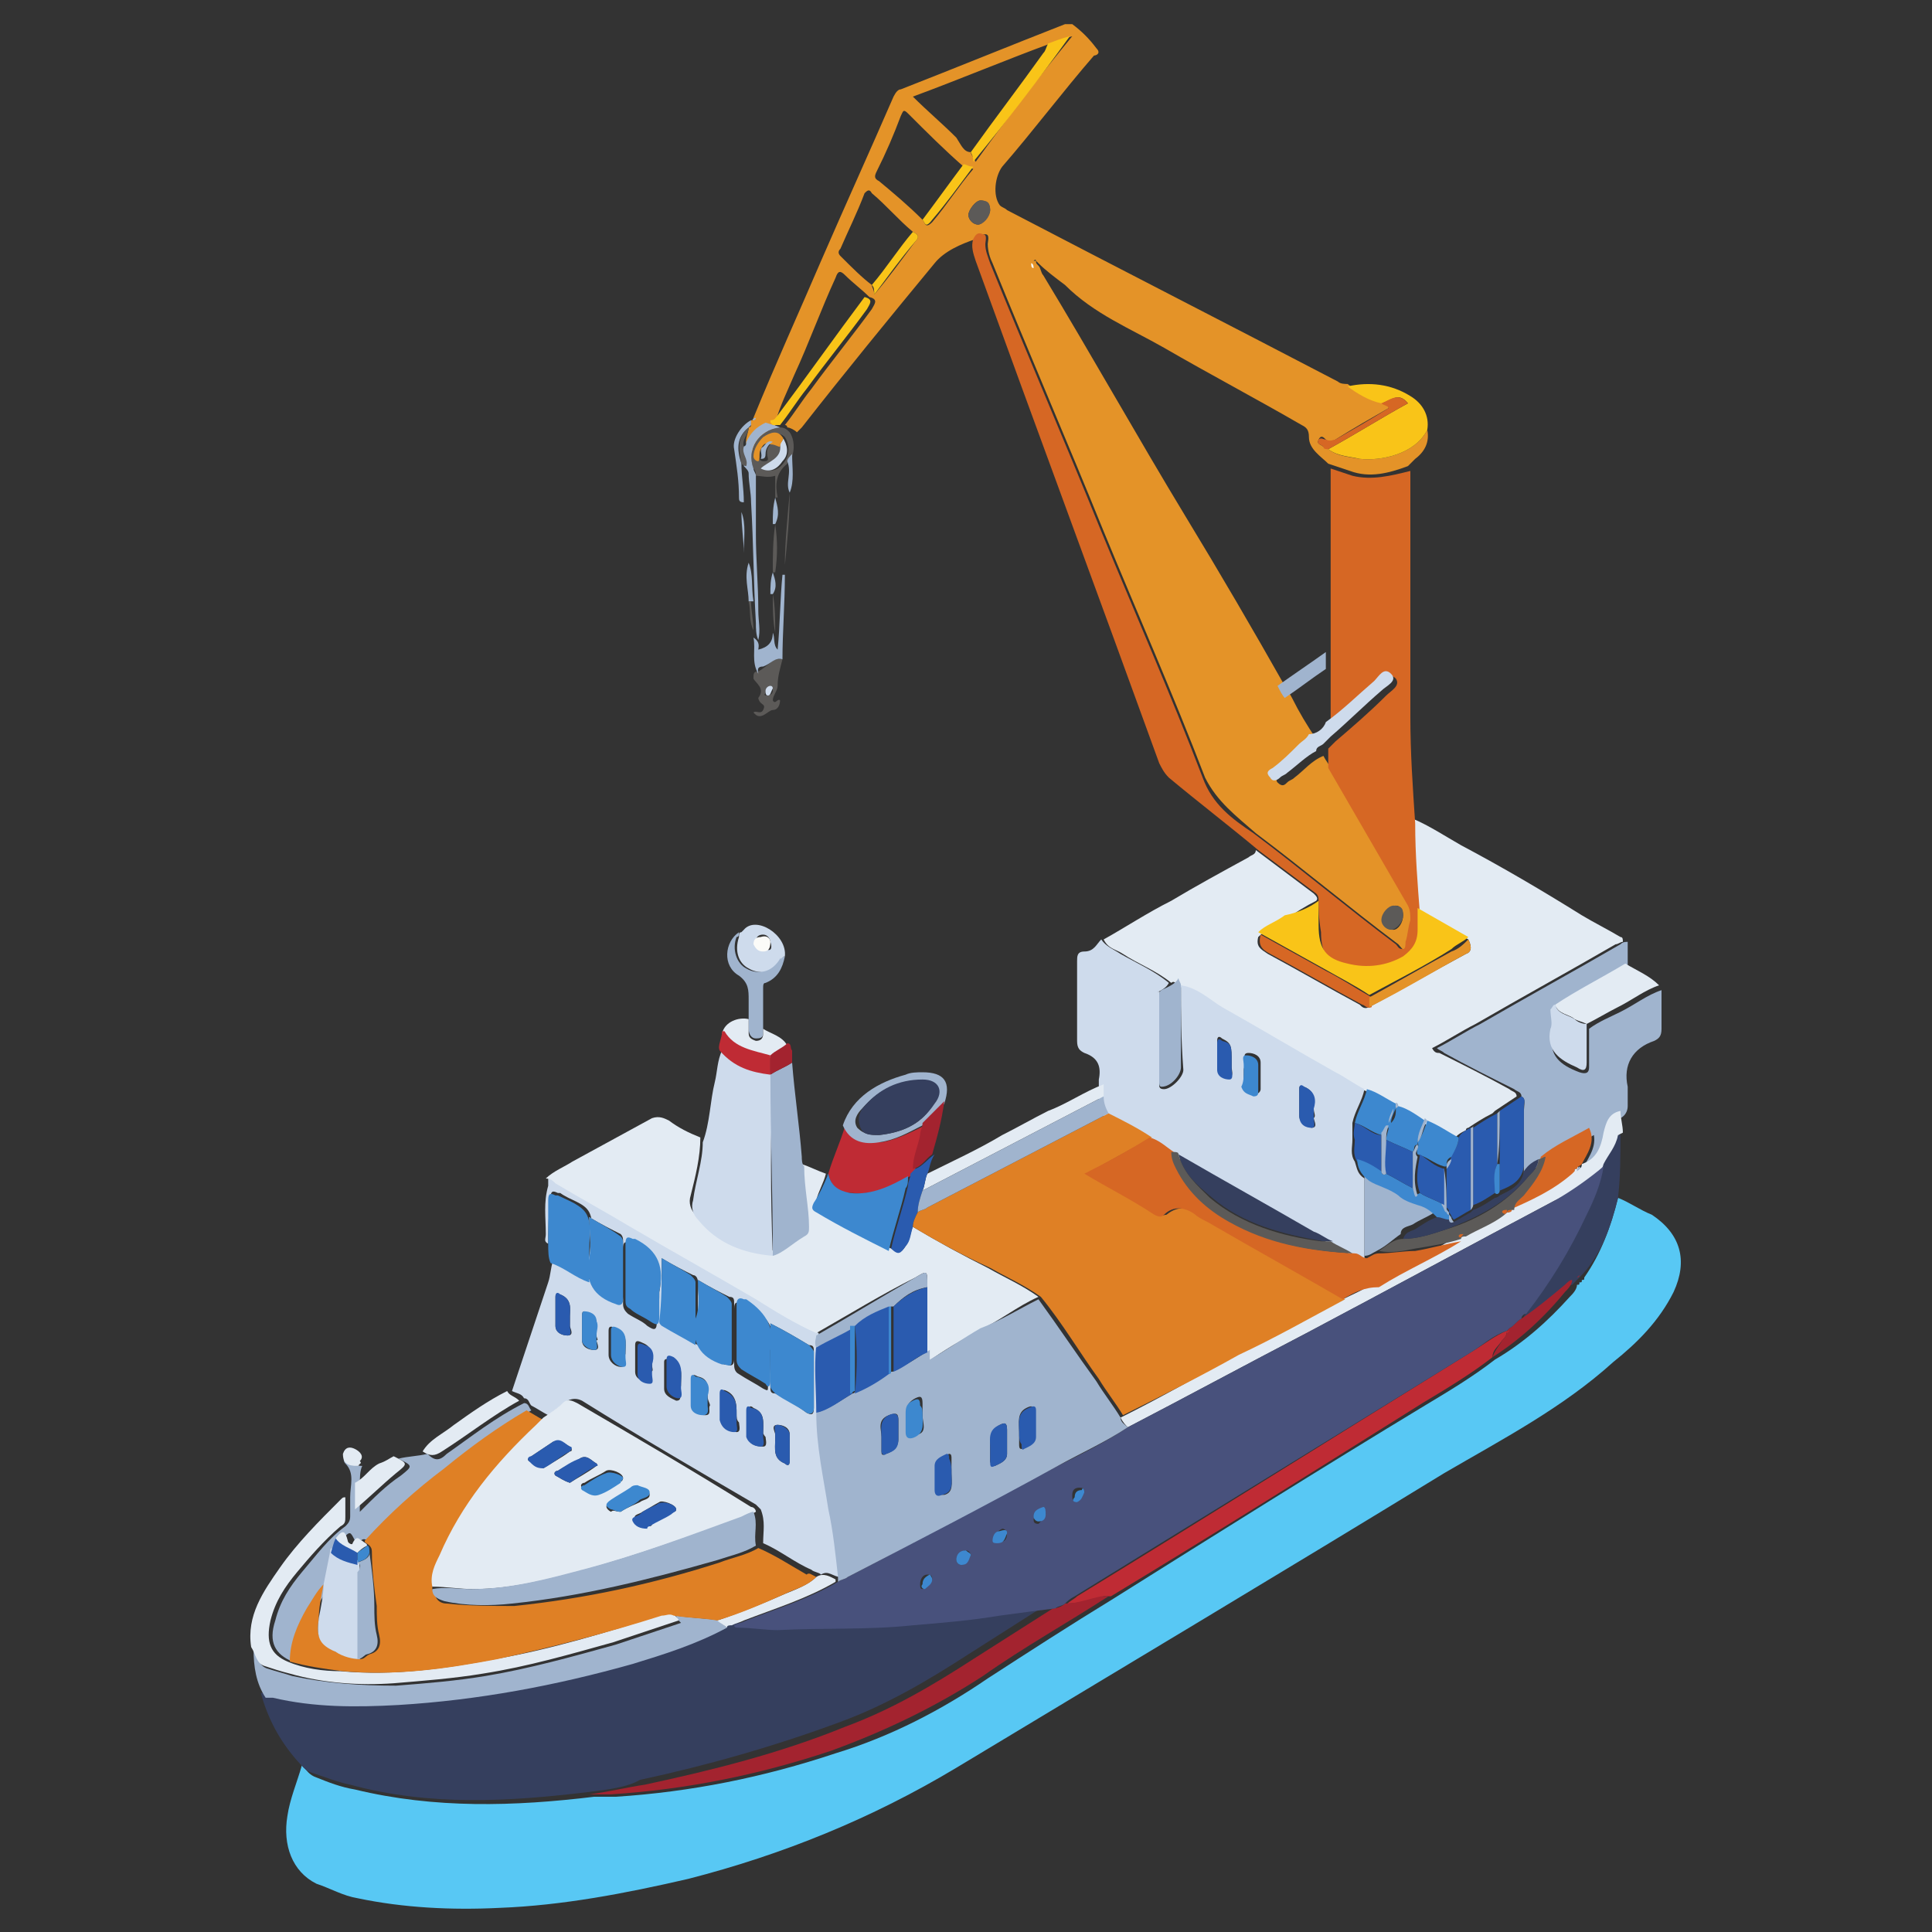 <?xml version="1.0" encoding="utf-8"?>
<!-- Generator: Adobe Illustrator 23.0.1, SVG Export Plug-In . SVG Version: 6.00 Build 0)  -->
<svg version="1.1" id="Layer_1" xmlns="http://www.w3.org/2000/svg" xmlns:xlink="http://www.w3.org/1999/xlink" x="0px" y="0px"
	 viewBox="0 0 80 80" style="enable-background:new 0 0 80 80;" xml:space="preserve">
<rect x="0" y="0" width="80" height="80" fill="#333333" stroke="none"/>
<style type="text/css">
	.st0{fill:#60D901;}
	.st1{fill:#528102;}
	.st2{fill:#E7BB44;}
	.st3{fill:#D09F33;}
	.st4{fill:#8E7E69;}
	.st5{fill:#A8967F;}
	.st6{fill:#33F137;}
	.st7{fill:#3B4B52;}
	.st8{fill:#D5C9BD;}
	.st9{fill:#F8E468;}
	.st10{fill:#4E6467;}
	.st11{fill:#BBAF9C;}
	.st12{fill:#CEE3E3;}
	.st13{fill:#717372;}
	.st14{fill:#FBFBF8;}
	.st15{fill:#DCEDF0;}
	.st16{fill:#DBB47E;}
	.st17{fill:#F98208;}
	.st18{fill:#191B1A;}
	.st19{fill:#D2A36C;}
	.st20{fill:#555555;}
	.st21{fill:#FCAE19;}
	.st22{fill:#DE761D;}
	.st23{fill:#353638;}
	.st24{fill:#E02027;}
	.st25{fill:#2C2C2C;}
	.st26{fill:#F27422;}
	.st27{fill:#6F7072;}
	.st28{fill:#FEFEFE;}
	.st29{fill:#F89610;}
	.st30{fill:#5C5D61;}
	.st31{fill:#F1F1F1;}
	.st32{fill:#DAD8D8;}
	.st33{fill:#9CCAE0;}
	.st34{fill:#F79932;}
	.st35{fill:#63AEC3;}
	.st36{fill:#E9E9E9;}
	.st37{fill:#C2EAFA;}
	.st38{fill:#87B6C8;}
	.st39{fill:#B5B4B4;}
	.st40{fill:#F9BF67;}
	.st41{fill:#FADD6D;}
	.st42{fill:#6FBEDA;}
	.st43{fill:#FDFDFC;}
	.st44{fill:#FEA64A;}
	.st45{fill:#8E8E8E;}
	.st46{fill:#48597E;}
	.st47{fill:#889FB3;}
	.st48{fill:#303C54;}
	.st49{fill:#6274A6;}
	.st50{fill:#E7A71B;}
	.st51{fill:#E48E1B;}
	.st52{fill:#6C7E9B;}
	.st53{fill:#EAC220;}
	.st54{fill:#415172;}
	.st55{fill:#507C76;}
	.st56{fill:#A6B9C8;}
	.st57{fill:#6E9A91;}
	.st58{fill:#687B99;}
	.st59{fill:#91B6AC;}
	.st60{fill:#1B1E29;}
	.st61{fill:#E02C37;}
	.st62{fill:#1D2128;}
	.st63{fill:#F0DED9;}
	.st64{fill:#E53D45;}
	.st65{fill:#F0D9D5;}
	.st66{fill:#36A6B7;}
	.st67{fill:#DEC4BD;}
	.st68{fill:#242E41;}
	.st69{fill:#BF252E;}
	.st70{fill:#BCBBBB;}
	.st71{fill:#8B1A1F;}
	.st72{fill:#415374;}
	.st73{fill:#54BFCA;}
	.st74{fill:#9A9899;}
	.st75{fill:#38AAC7;}
	.st76{fill:#D1D3D0;}
	.st77{fill:#C5C6C4;}
	.st78{fill:#E8E8E4;}
	.st79{fill:#2E4656;}
	.st80{fill:#EFF0E4;}
	.st81{fill:#E3E4D8;}
	.st82{fill:#D2D4CE;}
	.st83{fill:#314859;}
	.st84{fill:#E19138;}
	.st85{fill:#D36F26;}
	.st86{fill:#91999B;}
	.st87{fill:#2B4251;}
	.st88{fill:#2F4657;}
	.st89{fill:#213443;}
	.st90{fill:#516776;}
	.st91{fill:#D6D451;}
	.st92{fill:#BDB745;}
	.st93{fill:#50787F;}
	.st94{fill:#749DA9;}
	.st95{fill:#37354D;}
	.st96{fill:#2F2E3D;}
	.st97{fill:#4D466A;}
	.st98{fill:#262532;}
	.st99{fill:#5D8790;}
	.st100{fill:#476E73;}
	.st101{fill:#020201;}
	.st102{fill:#A9A13A;}
	.st103{fill:#9894BD;}
	.st104{fill:#E2E7F5;}
	.st105{fill:#AFA6CF;}
	.st106{fill:#475055;}
	.st107{fill:#4C5559;}
	.st108{fill:#1E2121;}
	.st109{fill:#3B444A;}
	.st110{fill:#F1942C;}
	.st111{fill:#EB6125;}
	.st112{fill:#303636;}
	.st113{fill:#62676C;}
	.st114{fill:#080A0A;}
	.st115{fill:#B53837;}
	.st116{fill:#B57634;}
	.st117{fill:#F2A54C;}
	.st118{fill:#867145;}
	.st119{fill:#EECE8B;}
	.st120{fill:#E3B54F;}
	.st121{fill:#525252;}
	.st122{fill:#1FBBB6;}
	.st123{fill:#1D1D1D;}
	.st124{fill:#1C1C1C;}
	.st125{fill:#1EBBB6;}
	.st126{fill:#1CB9B4;}
	.st127{fill:#1EB8B4;}
	.st128{fill:#595959;}
	.st129{fill:#1D1D1E;}
	.st130{fill:#97C0D2;}
	.st131{fill:#1C1D1D;}
	.st132{fill:#58C8F4;}
	.st133{fill:#E49328;}
	.st134{fill:#353F5E;}
	.st135{fill:#E3EBF3;}
	.st136{fill:#D66724;}
	.st137{fill:#CEDBEC;}
	.st138{fill:#A0B4CE;}
	.st139{fill:#BF2B34;}
	.st140{fill:#F9C418;}
	.st141{fill:#3D88CF;}
	.st142{fill:#2A5BAF;}
	.st143{fill:#5C5A58;}
	.st144{fill:#A3232F;}
	.st145{fill:#48517C;}
	.st146{fill:#DF8025;}
	.st147{fill:#BF1E25;}
	.st148{fill:#B4BED3;}
	.st149{fill:#1C1B2B;}
	.st150{fill:#941A1F;}
	.st151{fill:#1B1918;}
	.st152{fill:#9D1F2C;}
	.st153{fill:#23292E;}
	.st154{fill:#1D2025;}
	.st155{fill:#7E1821;}
	.st156{fill:#8994A5;}
	.st157{fill:#7A7B7E;}
	.st158{fill:#969494;}
	.st159{fill:#323033;}
	.st160{fill:#110F0D;}
	.st161{fill:#3C4052;}
	.st162{fill:#7F8181;}
	.st163{fill:#3E4245;}
	.st164{fill:#DCB442;}
	.st165{fill:#828484;}
	.st166{fill:#A7A7A5;}
	.st167{fill:#E7C86D;}
	.st168{fill:#585E61;}
	.st169{fill:#959595;}
	.st170{fill:#798289;}
	.st171{fill:#CF8A43;}
	.st172{fill:#BDBCBA;}
	.st173{fill:#D6D5D3;}
	.st174{fill:#C8971A;}
	.st175{fill:#CAA817;}
	.st176{fill:#E2B911;}
</style>
<g>
	<path class="st132" d="M67,49.6c0.5,0.2,0.9,0.5,1.4,0.7c1.2,0.8,1.5,1.9,0.9,3.2c-0.6,1.2-1.5,2.1-2.5,2.9c-2.1,1.9-4.6,3.2-7,4.6
		c-6.7,4.1-13.4,8.1-20.2,12.2c-3.5,2.1-7.2,3.6-11.1,4.6c-2.6,0.6-5.2,1.1-7.8,1.2c-2,0.1-4,0-5.9-0.4c-0.6-0.1-1.1-0.4-1.7-0.6
		c-1-0.5-1.4-1.6-1.2-2.8c0.1-0.7,0.4-1.4,0.6-2.1c0.2,0.2,0.3,0.4,0.6,0.5c0.5,0.2,1,0.4,1.6,0.5c3.3,0.8,6.6,0.7,9.9,0.3
		c0.3,0,0.6,0,0.9,0c3.1-0.2,6.1-0.8,9.1-1.8c2.3-0.7,4.4-1.8,6.3-3.1c1.7-1.1,3.4-2.2,5.2-3.3c4.3-2.7,8.6-5.4,12.9-8
		c1-0.6,2-1.2,2.9-1.9c1.2-0.7,2.2-1.6,3.1-2.6c0.1-0.1,0.3-0.3,0.3-0.5l0,0c0.1,0,0.1,0,0.1-0.1l0,0c0.1,0,0.1,0,0.1-0.1l0,0
		c0.1,0,0.1,0,0.1-0.1C66.3,51.9,66.7,50.8,67,49.6z"/>
	<path class="st133" d="M59.1,17.8c0.1,0.5-0.1,0.9-0.5,1.2c-0.1,0.1-0.2,0.2-0.3,0.3c-0.8,0.3-1.6,0.5-2.4,0.2
		c-0.3-0.1-0.6-0.2-0.9-0.3c-0.3-0.3-0.8-0.6-0.8-1.1c0-0.3-0.1-0.4-0.3-0.5c-1.9-1.1-3.8-2.1-5.7-3.2c-1.4-0.8-2.9-1.4-4.1-2.6
		c-0.4-0.3-0.8-0.6-1.1-0.9c0,0-0.1-0.1-0.1-0.1c0,0,0-0.1-0.1,0c0,0,0,0,0.1,0c0,0.1,0,0.1,0.1,0.2c0.1,0.1,0.1,0.3,0.2,0.4
		c2,3.3,3.9,6.7,5.9,10c1.4,2.3,2.8,4.7,4.1,7c0.1,0.2,0.2,0.3,0.3,0.5c0.3,0.6,0.6,1.1,1,1.7c-0.1,0.2-0.2,0.2-0.4,0.4
		c-0.4,0.3-0.7,0.6-1.1,1c-0.1,0.1-0.2,0.3-0.1,0.4c0.2,0.2,0.3,0.1,0.4,0c0.1-0.1,0.2-0.1,0.3-0.2c0.4-0.3,0.7-0.7,1.2-0.9
		c0.1,0.2,0.2,0.3,0.3,0.5c1.1,1.9,2.2,3.8,3.3,5.7c0.1,0.2,0.1,0.4,0.1,0.6c0,0.3-0.1,0.6-0.2,0.9c0,0.1,0,0.2-0.1,0.3
		c-0.1,0.1-0.2-0.1-0.3-0.2c-2-1.5-3.9-3.1-5.9-4.6c-0.8-0.7-1.6-1.3-2.1-2.3c-1.3-3.4-2.8-6.8-4.2-10.2c-1.5-3.7-3.1-7.4-4.6-11.1
		c-0.1-0.2-0.2-0.5-0.2-0.8c0-0.1,0.1-0.4-0.1-0.4c-0.2,0-0.3,0.1-0.4,0.2c-0.6,0.2-1.3,0.5-1.7,1c-1.9,2.3-3.7,4.5-5.5,6.8
		c-0.1,0.1-0.1,0.1-0.2,0.2c-0.1-0.1-0.3-0.2-0.4-0.2c0,0,0-0.1-0.1-0.1c0.4-0.5,0.7-1,1.1-1.5c0.8-1.1,1.7-2.2,2.5-3.3
		c0.1-0.2,0.3-0.4-0.1-0.5c-0.3-0.3-0.7-0.6-1-0.9c-0.2-0.2-0.3-0.2-0.4,0.1c-0.6,1.3-1.1,2.7-1.7,4c-0.3,0.7-0.6,1.3-0.8,2
		c0,0.1,0,0.1,0,0.2c-0.4,0.1-0.6,0.4-0.8,0.8c0,0.1-0.1,0.2-0.2,0.2C30.7,18.3,31,18,31,17.7l0,0c0.1,0,0.1-0.1,0.1-0.1
		c0-0.1,0-0.1,0-0.2c0,0,0,0,0,0c0.1,0,0.1,0,0.1-0.1c0.9-2.2,1.9-4.4,2.8-6.5C35,8.5,36,6.3,37,4c0.1-0.2,0.2-0.3,0.3-0.3
		c2.3-0.9,4.5-1.8,6.8-2.7C44.2,1,44.3,1,44.4,1c0.4,0.3,0.7,0.6,1,1c0.2,0.2,0,0.3-0.1,0.3c-1.3,1.5-2.5,3.1-3.8,4.6
		c-0.3,0.4-0.4,1.2-0.1,1.6c0.1,0.1,0.2,0.1,0.3,0.2c4.6,2.4,9.1,4.7,13.7,7.1c0.1,0.1,0.3,0.1,0.4,0.1c0.4,0.3,0.9,0.6,1.4,0.7
		c0,0.1,0.3,0.1,0.3,0.3c-0.7,0.4-1.4,0.8-2.2,1.3c-0.1,0.1-0.3,0.1-0.4,0c-0.1-0.1-0.2-0.2-0.3,0c-0.1,0.2,0.1,0.2,0.2,0.3
		c0.1,0,0.2,0.1,0.2,0.1c0.4,0.3,0.8,0.3,1.3,0.4C57.2,19.1,58.6,18.8,59.1,17.8z M36.1,11.8c0,0.1,0.1,0.2,0.1,0.4
		c0.6-0.7,1.1-1.4,1.7-2.2c0.2-0.2,0.1-0.3-0.1-0.4c-0.6-0.5-1.1-1.1-1.7-1.6C36,7.8,35.9,7.9,35.8,8c-0.3,0.8-0.7,1.6-1,2.3
		c-0.1,0.1-0.1,0.2,0,0.3C35.3,11.1,35.7,11.5,36.1,11.8z M38.2,9.1c0.1,0.1,0.1,0.4,0.4,0.1c0.6-0.7,1.1-1.5,1.7-2.2
		c-0.2-0.1-0.3-0.1-0.4-0.1c-0.8-0.7-1.5-1.4-2.3-2.2c-0.2-0.2-0.2-0.1-0.3,0.1c-0.3,0.8-0.6,1.5-1,2.3c-0.1,0.2-0.1,0.3,0.1,0.4
		C37,8,37.6,8.5,38.2,9.1z M40.2,6.3c0,0.1,0.1,0.2,0.2,0.4c1.3-1.8,2.6-3.5,4-5.2c-0.4,0.1-0.6,0.2-0.9,0.3
		c-1.9,0.7-3.8,1.5-5.7,2.2c0.6,0.6,1.2,1.1,1.8,1.7C39.8,6,39.9,6.3,40.2,6.3z M58.1,37.9c0-0.2-0.1-0.4-0.3-0.4
		c-0.2,0-0.6,0.3-0.5,0.6c0,0.2,0.1,0.4,0.4,0.4C57.9,38.5,58.1,38.2,58.1,37.9z M41,8.7c0-0.3-0.2-0.4-0.4-0.4
		c-0.2,0-0.5,0.4-0.5,0.6c0,0.2,0.2,0.4,0.4,0.4C40.7,9.3,41,8.9,41,8.7z"/>
	<path class="st134" d="M24.4,74.2c-3.3,0.4-6.6,0.6-9.9-0.3c-0.5-0.1-1-0.3-1.6-0.5c-0.3-0.1-0.4-0.3-0.6-0.5
		c-0.7-0.8-1.2-1.7-1.5-2.8c0.1,0,0.2,0,0.3,0c1.7,0.4,3.5,0.4,5.2,0.3c3.3-0.2,6.5-0.8,9.7-1.7c1.3-0.4,2.7-0.8,3.9-1.5
		c0.1,0,0.2-0.1,0.2-0.1c0,0.1,0.1,0.1,0.2,0.1c0.5,0,1.1,0.1,1.6,0.1c1.9,0,3.7,0,5.6-0.2c1.2-0.1,2.4-0.2,3.6-0.4
		c0.8-0.1,1.6-0.2,2.3-0.3c-1.1,0.7-2.2,1.4-3.3,2.1c-1.7,1.1-3.4,2.1-5.3,2.8c-2.7,1-5.5,1.8-8.3,2.4C26,74,25.2,74.1,24.4,74.2z"
		/>
	<path class="st135" d="M58.5,33.9c0.7,0.3,1.3,0.7,2,1.1c1.7,0.9,3.4,1.9,5,2.9c0.5,0.3,1.1,0.6,1.6,0.9c0.1,0,0.1,0.1,0.1,0.2
		c-0.1,0-0.2,0.1-0.3,0.1c-1.9,1.1-3.9,2.2-5.8,3.3c-0.6,0.3-1.2,0.7-1.8,1c0.1,0.2,0.2,0.2,0.3,0.2c1,0.5,2,1,2.9,1.5
		c0.1,0.1,0.3,0.1,0.3,0.3c-0.3,0.2-0.6,0.4-0.9,0.6c0,0,0,0-0.1,0.1c-0.4,0.2-0.7,0.4-1,0.6c0,0-0.1,0-0.1,0.1
		c-0.2,0.1-0.4,0.2-0.5,0.4c-0.4-0.3-0.8-0.5-1.3-0.7c0,0-0.1-0.1-0.1-0.1c-0.4-0.2-0.7-0.4-1.1-0.6c0-0.1-0.1-0.1-0.2-0.1
		c-0.4-0.2-0.7-0.5-1.2-0.6c-0.4-0.2-0.8-0.5-1.2-0.7c-1.6-0.9-3.1-1.8-4.7-2.7c-0.6-0.3-1.1-0.7-1.7-0.9c0-0.1-0.1-0.2-0.2-0.1
		c-0.6-0.5-1.4-0.8-2-1.2c-0.3-0.2-0.6-0.2-0.8-0.6c0.9-0.5,1.8-1.1,2.8-1.6c1-0.6,2.1-1.2,3.2-1.8c0.1-0.1,0.3-0.1,0.3-0.3
		c0.8,0.6,1.6,1.2,2.4,1.8c0.1,0.1,0.2,0.2,0.1,0.3c-0.4,0.2-0.9,0.5-1.3,0.8c-0.4,0.2-0.8,0.4-1.1,0.7c-0.1,0.4,0.1,0.5,0.4,0.7
		c1.3,0.7,2.5,1.4,3.8,2.1c0.1,0.1,0.2,0.2,0.4,0.1c1.3-0.7,2.7-1.5,4-2.2c0.3-0.1,0.2-0.4,0.1-0.6c-0.7-0.4-1.4-0.8-2.1-1.2
		C58.6,36.4,58.6,35.1,58.5,33.9z"/>
	<path class="st136" d="M54.6,37.3c0-0.1,0-0.2-0.1-0.3c-0.8-0.6-1.6-1.2-2.4-1.8c-1.2-1-2.5-2-3.7-3c-0.2-0.2-0.3-0.4-0.4-0.6
		c-2.5-6.9-5.1-13.9-7.6-20.8c-0.1-0.3-0.2-0.6-0.1-0.9c0.1-0.2,0.2-0.3,0.4-0.2c0.2,0,0.1,0.3,0.1,0.4c0,0.3,0.1,0.5,0.2,0.8
		c1.5,3.7,3.1,7.4,4.6,11.1c1.4,3.4,2.9,6.8,4.2,10.2c0.4,1.1,1.2,1.7,2.1,2.3c2,1.5,3.9,3.1,5.9,4.6c0.1,0.1,0.1,0.2,0.3,0.2
		c0.1,0,0.1-0.2,0.1-0.3c0.1-0.3,0.1-0.6,0.2-0.9c0-0.2,0-0.4-0.1-0.6c-1.1-1.9-2.2-3.8-3.3-5.7c0-0.3,0-0.5,0-0.8
		c0.1-0.1,0.2-0.2,0.3-0.3c0.7-0.6,1.4-1.2,2.1-1.9c0.2-0.2,0.6-0.4,0.4-0.7c-0.3-0.3-0.5,0.1-0.7,0.3c-0.7,0.5-1.3,1.2-2,1.7
		c0-0.7,0-1.5,0-2.2c0-0.2,0-0.4,0-0.7c0-0.2,0-0.4,0-0.5c0-2.4,0-4.9,0-7.3c0.3,0.1,0.6,0.2,0.9,0.3c0.8,0.2,1.6,0,2.4-0.2
		c0,3.4,0,6.8,0,10.2c0,1.5,0.1,2.9,0.2,4.4c0,1.3,0.1,2.5,0.2,3.8c0,0.3,0,0.6,0,0.9c0,0.5-0.2,0.9-0.6,1.1
		c-0.7,0.4-1.5,0.5-2.3,0.3c-0.9-0.3-1.2-0.7-1.2-1.6C54.6,38,54.6,37.6,54.6,37.3z"/>
	<path class="st137" d="M48.9,40.8c0.7,0.1,1.2,0.6,1.7,0.9c1.6,0.9,3.1,1.8,4.7,2.7c0.4,0.2,0.8,0.5,1.2,0.7
		c-0.1,0.5-0.4,0.9-0.5,1.4c0,0.2,0,0.5,0,0.7c0,0.3-0.1,0.6,0.1,0.9c0.1,0.3,0.1,0.5,0.4,0.7c0,1.1,0,2.2,0,3.4
		c-0.2,0-0.3-0.1-0.5-0.2c-0.3-0.2-0.6-0.3-0.9-0.5c-0.3-0.1-0.5-0.3-0.8-0.4c-1.9-1.1-3.7-2.1-5.6-3.2c-0.1,0-0.1-0.1-0.2-0.1
		c-0.3-0.2-0.6-0.4-1-0.6c-0.6-0.4-1.2-0.7-1.8-1c-0.1-0.2-0.1-0.4-0.2-0.7c0-0.2,0-0.3,0-0.5c0-0.1,0-0.2,0-0.3
		c0.1-0.5,0-0.9-0.6-1.1c-0.2-0.1-0.3-0.2-0.3-0.5c0-1.1,0-2.2,0-3.3c0-0.2,0-0.4,0.3-0.4c0.4,0,0.5-0.3,0.7-0.5
		c0.2,0.3,0.5,0.4,0.8,0.6c0.7,0.4,1.4,0.7,2,1.2c-0.1,0.2-0.3,0.3-0.5,0.4C48.1,41,48,41.1,48,41.3c0,1.2,0,2.4,0,3.6
		c0,0.1,0,0.2,0.2,0.2c0.3,0,0.8-0.5,0.8-0.8C48.9,43,48.9,41.9,48.9,40.8z M51.5,44.3C51.5,44.3,51.5,44.3,51.5,44.3
		c0,0.2,0,0.4,0,0.6c0,0.3,0.3,0.3,0.5,0.4c0.1,0,0.2-0.1,0.2-0.2c0-0.4,0-0.7,0-1.1c0-0.3-0.3-0.4-0.5-0.4c-0.3,0-0.1,0.3-0.1,0.4
		C51.5,44.2,51.5,44.3,51.5,44.3z M51,44c0-0.7,0-0.8-0.4-1c-0.1-0.1-0.2-0.1-0.2,0.1c0,0.4,0,0.8,0,1.1c0,0.3,0.3,0.4,0.5,0.4
		c0.2,0,0.1-0.3,0.1-0.4C51,44.2,51,44.1,51,44z M54.4,45.9c0-0.3,0.1-0.7-0.4-0.9c-0.2-0.1-0.2,0-0.2,0.1c0,0.4,0,0.7,0,1.1
		c0,0.3,0.3,0.4,0.5,0.5c0.3,0,0.1-0.3,0.1-0.4C54.5,46.2,54.4,46.1,54.4,45.9z"/>
	<path class="st137" d="M22.7,51.5c-0.2-0.1-0.1-0.2-0.1-0.4c0-0.7-0.1-1.3,0.1-2c0-0.1,0-0.2,0-0.3c0.1,0,0.3,0.1,0.4,0.2
		c1,0.6,2.1,1.2,3.1,1.8c1.7,1,3.5,2,5.2,3c0.8,0.5,1.6,1,2.5,1.4c0,0.2,0,0.4,0,0.5c-0.1,0.9,0,1.9,0,2.8c0,1.3,0.3,2.6,0.5,4
		c0.1,0.9,0.2,1.9,0.4,2.8c-0.3,0-0.5-0.3-0.8-0.1c-0.1-0.1-0.3-0.1-0.4-0.2c-0.7-0.3-1.3-0.8-2-1.1c0-0.5,0.1-0.9-0.1-1.4
		c-0.1-0.1-0.1-0.1-0.2-0.2c-2.4-1.4-4.8-2.8-7.2-4.3c-0.2-0.1-0.4-0.1-0.6,0c-0.3,0.2-0.5,0.4-0.8,0.6c-0.2-0.1-0.5-0.3-0.7-0.4
		c-0.1-0.1-0.1-0.3-0.3-0.3c-0.1-0.2-0.3-0.2-0.5-0.3c0.5-1.5,1-3,1.5-4.5c0.1-0.3,0.1-0.6,0.2-0.9c0.6,0.2,1,0.6,1.6,0.8
		c0-0.5,0-0.9,0-1.4c0-0.5,0.1-1-0.1-1.4c-0.2-0.4-0.8-0.5-1.2-0.8c0,0,0,0-0.1,0c-0.2-0.1-0.3-0.1-0.3,0.2
		C22.7,50.3,22.7,50.9,22.7,51.5z M31.9,54.8c0,0.9,0,1.8,0,2.6c0,0.2,0,0.3,0.2,0.3c0.4,0.2,0.9,0.5,1.3,0.8
		c0.2,0.1,0.3,0.1,0.3-0.2c0-0.8,0-1.5,0-2.3c0-0.2,0-0.3-0.2-0.3C33,55.4,32.5,55.1,31.9,54.8z M24.4,50.4c0,0.6,0.1,1.1,0,1.6
		c-0.2,1,0.2,1.6,1.1,1.9c0,0,0,0,0,0c0.2,0.1,0.3,0.1,0.3-0.2c0-0.8,0-1.5,0-2.3c0-0.1,0-0.2-0.1-0.3
		C25.3,50.9,24.9,50.7,24.4,50.4z M28.9,53c0,0.6,0.1,1.1,0,1.6c-0.2,1,0.2,1.6,1.1,1.9c0,0,0,0,0.1,0c0.2,0.1,0.3,0,0.3-0.2
		c0-0.8,0-1.5,0-2.3c0-0.2,0-0.3-0.2-0.3C29.8,53.5,29.4,53.3,28.9,53z M27.3,53.5c0.2-1-0.1-1.7-1.1-2c0,0,0,0-0.1,0
		c-0.2-0.1-0.3-0.1-0.3,0.2c0,0.8,0,1.5,0,2.3c0,0.2,0.1,0.3,0.2,0.4c0.3,0.2,0.6,0.3,0.8,0.5c0.3,0.2,0.4,0.2,0.4-0.2
		C27.3,54.2,27.3,53.8,27.3,53.5z M27.4,52.1c0,0.9,0,1.8,0,2.6c0,0.1,0,0.2,0.1,0.2c0.4,0.3,0.9,0.5,1.4,0.8c0-0.9,0-1.8,0-2.6
		c0-0.2-0.1-0.3-0.2-0.3C28.3,52.6,27.9,52.4,27.4,52.1z M31.9,55.9c0.3-0.8-0.1-1.5-1.1-1.9c0,0,0,0-0.1,0
		c-0.2-0.1-0.3-0.1-0.3,0.2c0,0.8,0,1.5,0,2.3c0,0.1,0,0.3,0.2,0.4c0.3,0.2,0.7,0.4,1,0.6c0.2,0.1,0.2,0.1,0.2-0.1
		C31.9,56.9,31.9,56.5,31.9,55.9z M27,56.5c0-0.3,0.1-0.7-0.4-0.9c-0.2-0.1-0.3-0.1-0.3,0.1c0,0.4,0,0.8,0,1.1
		c0,0.3,0.3,0.4,0.5,0.4c0.3,0,0.1-0.3,0.1-0.4C27.1,56.8,27,56.7,27,56.5z M30.5,58.5c0-0.3,0-0.7-0.4-0.9c-0.2-0.1-0.2,0-0.2,0.1
		c0,0.4,0,0.7,0,1.1c0,0.3,0.3,0.5,0.6,0.5c0.2,0,0.1-0.3,0.1-0.4C30.5,58.8,30.5,58.7,30.5,58.5z M23.6,54.5c0-0.3,0.1-0.7-0.4-0.9
		c-0.1,0-0.2-0.1-0.2,0.1c0,0.4,0,0.8,0,1.2c0,0.3,0.3,0.4,0.5,0.4c0.3,0,0.1-0.3,0.1-0.4C23.6,54.8,23.6,54.7,23.6,54.5z
		 M28.2,57.3c0-0.4,0.1-0.8-0.4-1c-0.1,0-0.3-0.1-0.3,0.1c0,0.4,0,0.8,0,1.1c0,0.3,0.3,0.4,0.5,0.5c0.3,0,0.1-0.3,0.1-0.4
		C28.2,57.5,28.2,57.4,28.2,57.3z M32.1,59.6c0,0.4-0.1,0.8,0.4,1c0.1,0.1,0.2,0.1,0.2-0.1c0-0.4,0-0.8,0-1.1c0-0.3-0.3-0.4-0.5-0.4
		c-0.3,0-0.1,0.3-0.1,0.4C32.1,59.4,32.1,59.5,32.1,59.6z M24.7,55.3C24.7,55.3,24.7,55.3,24.7,55.3c0-0.2,0-0.4,0-0.6
		c-0.1-0.3-0.3-0.3-0.5-0.4c-0.1,0-0.1,0.1-0.1,0.2c0,0.3,0,0.7,0,1c0,0.3,0.3,0.4,0.5,0.4c0.3,0,0.1-0.3,0.1-0.4
		C24.8,55.5,24.7,55.4,24.7,55.3z M31.6,59.4c0-0.5,0.1-0.9-0.4-1.1c-0.1-0.1-0.2-0.1-0.2,0.1c0,0.4,0,0.8,0,1.1
		c0,0.3,0.3,0.4,0.6,0.4c0.2,0,0.1-0.3,0.1-0.4C31.6,59.4,31.6,59.3,31.6,59.4z M29.3,57.8c0-0.3,0.1-0.7-0.4-0.8
		c-0.2-0.1-0.2-0.1-0.2,0.1c0,0.4,0,0.8,0,1.1c0,0.3,0.3,0.4,0.5,0.4c0.3,0,0.1-0.3,0.2-0.4C29.4,58.1,29.3,58,29.3,57.8z M25.9,56
		c0-0.4,0.1-0.8-0.4-1c-0.2-0.1-0.3-0.1-0.3,0.1c0,0.3,0,0.7,0,1c0,0.3,0.3,0.5,0.5,0.5c0.3,0,0.1-0.3,0.1-0.4
		C25.9,56.1,25.9,56.1,25.9,56z"/>
	<path class="st135" d="M33.8,55.2c-0.9-0.4-1.7-0.9-2.5-1.4c-1.7-1-3.5-2-5.2-3c-1-0.6-2.1-1.2-3.1-1.8c-0.1-0.1-0.2-0.2-0.4-0.2
		c0.3-0.3,0.8-0.5,1.1-0.7c1.1-0.6,2.2-1.2,3.3-1.8c0.3-0.1,0.5,0,0.7,0.1c0.4,0.3,0.8,0.5,1.3,0.7c0,0.8-0.2,1.6-0.4,2.4
		c-0.1,0.3,0,0.6,0.2,0.8c0.8,1,1.9,1.3,3.1,1.5c0.5-0.1,0.8-0.5,1.3-0.7c0.2-0.1,0.2-0.2,0.2-0.4c-0.1-0.8-0.2-1.7-0.2-2.5
		c0.3,0.1,0.7,0.3,1,0.4c-0.1,0.4-0.3,0.7-0.4,1.1c-0.1,0.2-0.1,0.3,0.1,0.4c1,0.5,1.9,1.1,3,1.6c0.3,0.2,0.4,0.2,0.6-0.1
		c0.2-0.3,0.2-0.6,0.3-0.8c1,0.6,2.1,1.2,3.1,1.7c0.7,0.4,1.4,0.7,2.1,1.2c-0.9,0.4-1.6,1-2.5,1.4c-0.7,0.4-1.4,0.8-2.1,1.3
		c0-0.2,0-0.3,0-0.4c0-0.9,0-1.8,0-2.7c0,0,0-0.1,0-0.1c0-0.6,0-0.6-0.5-0.3C36.5,53.6,35.2,54.4,33.8,55.2z"/>
	<path class="st138" d="M63,45.4c0-0.2-0.2-0.2-0.3-0.3c-1-0.5-2-1-2.9-1.5c-0.1-0.1-0.2-0.1-0.3-0.2c0.6-0.3,1.2-0.7,1.8-1
		c1.9-1.1,3.9-2.2,5.8-3.3c0.1-0.1,0.2-0.1,0.3-0.1c0,0.3,0,0.7,0,1c-1,0.5-1.9,1.1-2.9,1.7c-0.2,0-0.2,0.2-0.2,0.3
		c0,0.3,0,0.5,0,0.8c-0.2,0.9,0.3,1.3,1.1,1.6c0.3,0.1,0.4,0,0.4-0.2c0-0.5,0-1.1,0-1.6c0.4-0.3,0.9-0.5,1.3-0.7
		c0.6-0.3,1.1-0.7,1.7-0.9c0,0.5,0,1.1,0,1.6c0,0.3-0.1,0.4-0.3,0.5c-0.9,0.3-1.3,1-1.1,1.9c0,0.3,0,0.5,0,0.8
		c0,0.2-0.1,0.4-0.3,0.5c-0.5,0.1-0.6,0.4-0.7,0.9c-0.1,0.5-0.3,1-0.9,1.3c0.2-0.5,0.6-0.9,0.5-1.5c-0.7,0.4-1.4,0.7-2,1.2
		c-0.1,0-0.2,0.1-0.3,0.1c-0.2,0.1-0.4,0.2-0.6,0.3c0-0.8,0-1.7,0-2.5C63.1,45.7,63.2,45.5,63,45.4z"/>
	<path class="st137" d="M32,52c-1.2-0.1-2.3-0.5-3.1-1.5c-0.2-0.2-0.3-0.5-0.2-0.8c0.1-0.8,0.4-1.6,0.4-2.4c0.3-0.8,0.3-1.7,0.5-2.5
		c0.1-0.4,0.1-0.9,0.3-1.3c0.6,0.6,1.3,0.8,2.1,1C31.9,47,31.9,49.5,32,52z"/>
	<path class="st138" d="M30.1,67.4c-1.3,0.7-2.6,1.1-3.9,1.5c-3.2,0.9-6.4,1.5-9.7,1.7c-1.8,0.1-3.5,0.1-5.2-0.3c-0.1,0-0.2,0-0.3,0
		c-0.4-0.6-0.5-1.3-0.5-2c0.2,0.3,0.2,0.7,0.6,0.8c0.3,0.1,0.7,0.2,1,0.3c1.4,0.3,2.8,0.4,4.3,0.4c1.3-0.1,2.5-0.2,3.7-0.4
		c1.8-0.3,3.6-0.8,5.4-1.3c0.9-0.3,1.8-0.6,2.7-0.9c-0.1-0.1-0.2-0.2-0.2-0.3c0.6,0.1,1.2,0.1,1.8,0.2C29.8,67.2,30,67.3,30.1,67.4z
		"/>
	<path class="st135" d="M27.9,66.8c0,0.1,0.2,0.2,0.2,0.3c-0.9,0.3-1.8,0.6-2.7,0.9c-1.8,0.5-3.5,1-5.4,1.3
		c-1.2,0.2-2.5,0.3-3.7,0.4c-1.4,0.1-2.9,0-4.3-0.4c-0.4-0.1-0.7-0.2-1-0.3c-0.4-0.1-0.4-0.5-0.6-0.8c-0.2-1.3,0.5-2.3,1.2-3.3
		c0.7-1,1.6-1.9,2.5-2.8c0.1-0.1,0.1-0.1,0.2-0.1c0,0.3,0,0.5,0,0.8c0,0.2,0,0.3-0.2,0.4c-0.7,0.6-1.3,1.3-1.8,1.9
		c-0.5,0.6-0.9,1.2-1.1,2c-0.2,0.9,0,1.4,0.7,1.7c0.7,0.3,1.5,0.4,2.2,0.4c2.2,0.2,4.3-0.1,6.4-0.5c2.3-0.4,4.6-1.1,6.8-1.8
		C27.6,66.8,27.8,66.7,27.9,66.8z"/>
	<path class="st138" d="M12.1,68.8c-0.7-0.3-1-0.8-0.7-1.7c0.2-0.8,0.6-1.4,1.1-2c0.6-0.7,1.1-1.4,1.8-1.9c0.1-0.1,0.2-0.2,0.2-0.4
		c0-0.3,0-0.5,0-0.8c0-0.5,0.2-1-0.2-1.4c-0.1-0.1-0.1-0.3,0.1-0.4c0,0.4,0.2,0.5,0.6,0.5c-0.1,0.2-0.1,0.5-0.1,0.8
		c0,0.3,0,0.7,0,1.1c0.6-0.6,1.1-1.1,1.7-1.5c0.5-0.4,0.5-0.4-0.1-0.7c0,0,0,0,0,0c0.4-0.1,0.8-0.1,1.2-0.2c0.3,0.3,0.5,0.3,0.8,0
		c1-0.7,2-1.5,3.2-2.1c0.2,0,0.2,0.2,0.3,0.3c-1.2,0.7-2.3,1.5-3.4,2.4c-1.1,0.9-2.3,1.9-3.3,3c-0.1,0-0.3-0.2-0.4,0.1
		c-0.1,0.2-0.2,0.1-0.2-0.1c-0.2-0.4-0.2-0.4-0.5-0.1c0,0.1-0.1,0.3-0.1,0.4c-0.1,0.5-0.1,1-0.3,1.5c-0.3,0.3-0.5,0.6-0.7,1
		C12.4,67.3,12.1,68,12.1,68.8z"/>
	<path class="st135" d="M65.5,48.2c0.6-0.2,0.8-0.7,0.9-1.3c0.1-0.4,0.2-0.8,0.7-0.9c0,0.3,0.1,0.6,0.1,0.9C67,47,67,47,67,47.1
		c-0.1,0.5-0.4,0.8-0.6,1.2c-0.6,0.6-1.3,1.1-2,1.4c-3.4,1.8-6.9,3.7-10.3,5.5c-2.5,1.3-4.9,2.6-7.4,3.9c-0.1-0.1-0.2-0.2-0.3-0.4
		c1.6-0.8,3.2-1.7,4.8-2.6c1.5-0.8,2.9-1.6,4.4-2.3c0.4-0.2,0.9-0.4,1.3-0.7c1.2-0.6,2.3-1.2,3.4-1.9c0,0,0,0,0,0
		c0.1,0,0.1,0,0.2-0.1c0.5-0.3,1.1-0.5,1.6-0.9c0.1,0,0.2,0,0.2-0.1l0,0c0.1,0,0.1,0,0.2-0.1l0,0c0.9-0.4,1.8-0.8,2.6-1.5
		c0.1,0,0.1,0,0.1-0.1l0,0c0.1,0,0.1,0,0.1-0.1l0,0C65.4,48.4,65.5,48.4,65.5,48.2C65.5,48.3,65.5,48.2,65.5,48.2z"/>
	<path class="st138" d="M32,52c0-2.5-0.1-5-0.1-7.5c0,0,0,0,0,0c0.3-0.2,0.6-0.3,0.9-0.5c0.1,1.3,0.3,2.6,0.4,3.9
		c0,0.1,0,0.3,0.1,0.4c0,0.9,0.2,1.7,0.2,2.5c0,0.2,0,0.3-0.2,0.4C32.8,51.5,32.4,51.9,32,52z"/>
	<path class="st139" d="M34.3,48.6c0.2-0.7,0.5-1.3,0.7-2c0.3,0.6,0.9,0.7,1.5,0.7c0.6-0.1,1.2-0.4,1.8-0.7c0,0.2,0,0.3-0.1,0.5
		c-0.1,0.5-0.3,0.9-0.3,1.4c-0.1,0.1-0.1,0.1-0.2,0.2c-0.8,0.4-1.5,0.8-2.4,0.7C34.7,49.4,34.4,49.1,34.3,48.6z"/>
	<path class="st134" d="M66.4,48.2c0.2-0.4,0.5-0.7,0.6-1.2C67,47,67,47,67.1,47c0,0.9,0,1.7-0.1,2.6c-0.3,1.2-0.7,2.4-1.6,3.3
		c0,0-0.1,0.1-0.1,0.1c0,0,0,0,0,0c0,0-0.1,0.1-0.1,0.1c0,0,0,0,0,0c0,0-0.1,0.1-0.1,0.1c0,0,0,0,0,0c-0.1,0-0.2,0.1-0.3,0.2
		c-0.6,0.4-1.1,1-1.8,1.4c0-0.1,0.1-0.2,0.1-0.3c1-1.3,1.8-2.6,2.5-4.1C65.9,49.6,66.2,48.9,66.4,48.2z"/>
	<path class="st140" d="M57.2,16.7c-0.5-0.1-1-0.4-1.4-0.7c0.9-0.2,1.8-0.1,2.6,0.4c0.5,0.3,0.8,0.8,0.7,1.4c-0.5,1-1.9,1.3-2.8,1.2
		c-0.4-0.1-0.9-0.1-1.3-0.4c1.1-0.6,2.2-1.3,3.3-1.9C57.9,16.2,57.6,16.6,57.2,16.7z"/>
	<path class="st141" d="M34.3,48.6c0.1,0.5,0.4,0.7,0.9,0.8c0.9,0.1,1.7-0.3,2.4-0.7c0,0.2,0,0.4-0.1,0.5c-0.2,0.9-0.5,1.7-0.7,2.6
		c-1-0.5-2-1-3-1.6c-0.2-0.1-0.2-0.2-0.1-0.4C33.9,49.5,34.1,49.1,34.3,48.6C34.2,48.7,34.3,48.7,34.3,48.6z"/>
	<path class="st135" d="M68.7,40.8c-0.6,0.2-1.1,0.6-1.7,0.9c-0.4,0.2-0.9,0.5-1.3,0.7c-0.2-0.1-0.3-0.1-0.5-0.2
		C65,42,64.5,42,64.4,41.6c0.9-0.6,1.9-1.1,2.9-1.7C67.8,40.2,68.3,40.4,68.7,40.8z"/>
	<path class="st141" d="M22.7,51.5c0-0.6,0-1.2,0-1.8c0-0.3,0.1-0.3,0.3-0.2c0,0,0,0,0.1,0c0.4,0.2,1,0.4,1.2,0.8
		c0.2,0.4,0.1,0.9,0.1,1.4c0,0.4,0,0.9,0,1.4c-0.6-0.2-1-0.6-1.6-0.8C22.7,52.1,22.7,51.8,22.7,51.5z"/>
	<path class="st135" d="M45.7,44.9c0,0.2,0,0.3,0,0.5c-2.5,1.3-5,2.6-7.5,3.9c0.1-0.2,0.1-0.5,0.2-0.7c1-0.5,2.1-1,3.1-1.6
		c0.6-0.3,1.3-0.7,1.9-1C44.2,45.7,44.9,45.2,45.7,44.9z"/>
	<path class="st138" d="M38.2,46.6c-0.6,0.3-1.1,0.6-1.8,0.7c-0.6,0.1-1.2,0-1.5-0.7c0.4-1.2,1.5-1.8,2.6-2.1
		c0.2-0.1,0.5-0.1,0.7-0.1c0.9,0,1.2,0.4,0.9,1.3C38.9,46,38.6,46.3,38.2,46.6z M36.4,47c0.9-0.1,1.7-0.4,2.2-1.2
		c0.4-0.5,0.2-1-0.5-1c-1,0-1.7,0.3-2.4,1.1c-0.2,0.2-0.4,0.5-0.2,0.8C35.8,47,36.1,47,36.4,47z"/>
	<path class="st138" d="M32.5,39.6c-0.1,0.5-0.3,0.9-0.8,1.1c-0.1,0-0.1,0.1-0.1,0.2c0,0.5,0,1.1,0,1.6c0,0.1,0,0.1,0,0.2
		c0,0.2,0,0.3-0.3,0.3c-0.2,0-0.3-0.2-0.3-0.4c0-0.2,0-0.4,0-0.5c0-0.2,0-0.4,0-0.7c0-0.4,0-0.7-0.4-1c-0.7-0.4-0.6-1.4,0-1.8
		c0,0.1,0,0.2-0.1,0.2c-0.2,0.5,0,1.1,0.4,1.3c0.5,0.3,1,0.1,1.3-0.4C32.4,39.7,32.4,39.6,32.5,39.6z"/>
	<path class="st137" d="M32.5,39.6c-0.1,0-0.1,0.1-0.2,0.1c-0.3,0.5-0.8,0.7-1.3,0.4c-0.4-0.2-0.6-0.7-0.4-1.3c0-0.1,0-0.2,0.1-0.2
		c0,0,0,0,0,0c0,0,0.1-0.1,0.1-0.1C31.3,37.9,32.6,38.7,32.5,39.6z M31.9,39c0-0.1-0.1-0.3-0.3-0.3c-0.2,0-0.3,0.1-0.3,0.3
		c0,0.2,0.1,0.3,0.4,0.3C31.9,39.4,32,39.3,31.9,39z"/>
	<path class="st135" d="M21.5,58c-1.1,0.6-2.1,1.4-3.2,2.1c-0.3,0.2-0.5,0.2-0.8,0c0.3-0.5,0.8-0.7,1.3-1.1c0.7-0.5,1.4-1,2.2-1.4
		C21.1,57.8,21.3,57.8,21.5,58z"/>
	<path class="st142" d="M38.4,48.6c-0.1,0.2-0.1,0.5-0.2,0.7c-0.1,0.3-0.2,0.6-0.2,0.9c-0.1,0.2-0.2,0.4-0.2,0.6
		c-0.1,0.3-0.1,0.6-0.3,0.8c-0.2,0.3-0.3,0.4-0.6,0.1c0.2-0.9,0.5-1.7,0.7-2.6c0-0.2,0.1-0.3,0.1-0.5c0.1-0.1,0.1-0.1,0.2-0.2
		c0.3-0.1,0.5-0.4,0.8-0.6C38.5,48.1,38.5,48.4,38.4,48.6z"/>
	<path class="st135" d="M31,42.2c0,0.2,0,0.4,0,0.5c0,0.2,0,0.3,0.3,0.4c0.2,0,0.3-0.1,0.3-0.3c0-0.1,0-0.1,0-0.2
		c0.3,0.2,0.8,0.3,1,0.7c-0.2,0.2-0.5,0.3-0.7,0.5c-0.7-0.1-1.4-0.3-1.9-1c0,0-0.1,0-0.1,0C30,42.3,30.6,42.1,31,42.2z"/>
	<path class="st139" d="M29.9,42.7c0,0,0.1,0,0.1,0c0.4,0.7,1.2,0.8,1.9,1c0,0.3,0,0.5,0,0.8c0,0,0,0,0,0c-0.8-0.1-1.5-0.3-2.1-1
		C29.7,43.3,29.9,43,29.9,42.7z"/>
	<path class="st135" d="M16.3,60.3C16.3,60.3,16.4,60.3,16.3,60.3c0.6,0.3,0.6,0.3,0.1,0.7c-0.6,0.5-1.1,1-1.7,1.5
		c0-0.4,0-0.8,0-1.1c0.4-0.2,0.6-0.6,1-0.8C16,60.5,16.1,60.4,16.3,60.3z"/>
	<path class="st143" d="M32.3,17.7c0.2,0,0.3,0.1,0.4,0.2c0.2,0.3,0.2,0.7,0.1,1c-0.1,0.1-0.2,0.2-0.2,0.3c-0.5,0.4-0.5,0.9-0.4,1.4
		c0,0-0.1,0-0.1,0c0-0.3,0-0.6,0-0.9c-0.3,0.1-0.6,0-0.8,0c0-0.1,0-0.2-0.1-0.3C30.9,18.6,31.4,17.8,32.3,17.7z M32,18.3
		c0.1,0,0.2,0.1,0.4,0.1c0.1,0.6-0.5,0.7-0.8,1c0.4,0.2,0.7,0,0.9-0.3c0.2-0.3,0.2-0.7,0-1c-0.2-0.2-0.5-0.2-0.7,0
		c-0.3,0.2-0.4,0.4-0.4,0.8c0,0.1,0.1,0.2,0.2,0.2c0.1,0,0.2,0,0.2-0.1C31.7,18.6,31.8,18.5,32,18.3z"/>
	<path class="st143" d="M32.4,27.3c-0.1,0.4-0.2,0.7-0.2,1.1c0,0.2-0.2,0.4-0.2,0.6c0.1,0.2,0.2-0.1,0.3,0c0,0.2-0.1,0.4-0.3,0.4
		c-0.2,0-0.5,0.5-0.8,0.1c0.1-0.1,0.3,0.1,0.4-0.1c0.1-0.2,0-0.2-0.1-0.3c-0.1-0.1-0.1-0.2-0.1-0.2c0.3-0.4-0.1-0.6-0.2-0.8
		c0-0.2,0-0.3,0.2-0.3C31.8,27.6,32,27.2,32.4,27.3z M31.8,28.8c0.1,0,0.2-0.1,0.2-0.2c0-0.1,0-0.1-0.1-0.1c-0.1,0-0.2,0.1-0.2,0.2
		C31.6,28.8,31.7,28.8,31.8,28.8z M32,29.1C32,29.1,32,29.1,32,29.1C32,29.2,32,29.2,32,29.1C32,29.1,32,29.1,32,29.1
		C32,29.1,32,29.1,32,29.1z"/>
	<path class="st144" d="M38.6,47.8c-0.3,0.2-0.4,0.5-0.8,0.6c0-0.5,0.2-0.9,0.3-1.4c0-0.2,0.1-0.3,0.1-0.5c0.3-0.3,0.6-0.6,0.9-0.9
		C39,46.4,38.8,47.1,38.6,47.8z"/>
	<path class="st138" d="M32.4,27.3c-0.3-0.1-0.5,0.2-0.8,0.3c-0.3,0-0.2,0.2-0.2,0.3c-0.3-0.5-0.1-1-0.2-1.5
		c0.3,0.2,0.2,0.4,0.2,0.5c0.4-0.1,0.6-0.3,0.6-0.7c0,0,0,0,0,0l0,0c0.1,0.2,0,0.5,0.2,0.7c0.1-1,0.1-2.1,0.2-3.1c0,0,0.1,0,0.1,0
		C32.5,25,32.4,26.2,32.4,27.3z"/>
	<path class="st138" d="M32.3,17.7c-0.9,0.1-1.4,0.9-1.1,1.7c0,0.1,0.1,0.2,0.1,0.3c0,0.7,0,1.4,0,2.1c0,0.1,0,0.2,0,0.3
		c0,1.1,0.1,2.1,0.1,3.2c0,0.4,0.1,0.8,0,1.2c-0.1-0.2-0.1-0.5-0.1-0.7c-0.1-1.7-0.1-3.3-0.2-5c0-0.4-0.1-0.8-0.1-1.2
		c0-0.1-0.1-0.2-0.2-0.3c0.1-0.3-0.2-0.5-0.1-0.8c0.2,0,0.2-0.1,0.2-0.2c0.2-0.4,0.4-0.6,0.8-0.8C32,17.6,32.1,17.6,32.3,17.7
		C32.2,17.6,32.2,17.6,32.3,17.7z"/>
	<path class="st144" d="M31.9,44.5c0-0.3,0-0.5,0-0.8c0.2-0.2,0.5-0.3,0.7-0.5c0.2,0,0.1,0.2,0.2,0.3c0,0.2,0,0.4,0,0.5
		C32.5,44.2,32.2,44.3,31.9,44.5z"/>
	<path class="st138" d="M31.1,17.4c0,0.1,0,0.1,0,0.2c0,0-0.1,0.1-0.1,0.1c0,0,0,0,0,0c-0.5,0.4-0.5,0.9-0.3,1.5
		c0,0.5,0.1,1,0.1,1.6c-0.2,0-0.2-0.1-0.2-0.2c0-0.7-0.1-1.3-0.2-2C30.3,18.2,30.7,17.6,31.1,17.4z"/>
	<path class="st135" d="M14.8,60.7c-0.4,0-0.6-0.1-0.6-0.5c0.1-0.3,0.3-0.3,0.5-0.2c0.2,0.1,0.4,0.3,0.2,0.5
		C15,60.6,14.9,60.6,14.8,60.7C14.9,60.7,14.9,60.6,14.8,60.7C14.9,60.7,14.9,60.7,14.8,60.7C14.8,60.7,14.8,60.7,14.8,60.7z"/>
	<path class="st143" d="M30.7,19.2c-0.1-0.6-0.2-1.1,0.3-1.5c0,0.3-0.3,0.5-0.2,0.8c-0.1,0.3,0.2,0.5,0.1,0.8
		C30.9,19.3,30.8,19.3,30.7,19.2z"/>
	<path class="st143" d="M32.7,20.4c0,1-0.1,2-0.2,3C32.5,22.5,32.6,21.5,32.7,20.4C32.6,20.4,32.7,20.4,32.7,20.4L32.7,20.4z"/>
	<path class="st138" d="M30.7,21.2c0.2,0.5,0.1,1.1,0.1,1.7C30.8,22.4,30.7,21.8,30.7,21.2z"/>
	<path class="st138" d="M31,24.9c0-0.5-0.2-1,0-1.6c0.2,0.5,0.1,1,0.2,1.6C31,24.9,31,24.9,31,24.9z"/>
	<path class="st138" d="M32.7,20.4L32.7,20.4C32.7,20.4,32.6,20.4,32.7,20.4c-0.2-0.4,0.1-0.8-0.1-1.3c0-0.1,0.1-0.2,0.2-0.3
		C32.8,19.4,32.9,19.9,32.7,20.4z"/>
	<path class="st138" d="M32.1,20.6C32.1,20.6,32.2,20.6,32.1,20.6c0.1,0.4,0.2,0.7,0,1.1c0,0,0,0-0.1,0C32,21.3,32,21,32.1,20.6z"/>
	<path class="st143" d="M31,24.9c0,0,0.1,0,0.1,0c0,0.4,0.1,0.8,0.1,1.2C31,25.7,31.1,25.3,31,24.9z"/>
	<path class="st143" d="M32.1,21.7C32.1,21.7,32.1,21.7,32.1,21.7c0.1,0.7,0.1,1.3,0,2c0,0,0,0-0.1,0C32,23,32,22.4,32.1,21.7z"/>
	<path class="st138" d="M32,23.7C32,23.7,32.1,23.7,32,23.7c0.1,0.3,0.2,0.6,0,0.9c0,0,0,0-0.1,0C31.9,24.3,31.9,24,32,23.7z"/>
	<path class="st143" d="M32,24.6C32,24.7,32,24.6,32,24.6c0.1,0.5,0.1,1.1,0.1,1.6c0,0,0,0,0,0s0,0,0,0C32,25.7,32,25.2,32,24.6z"/>
	<path class="st138" d="M31.3,17.3c0,0.1-0.1,0.1-0.1,0.1C31.1,17.4,31.2,17.3,31.3,17.3z"/>
	<path class="st138" d="M30.7,38.6C30.7,38.6,30.6,38.6,30.7,38.6C30.6,38.6,30.7,38.6,30.7,38.6z"/>
	<path class="st138" d="M14.8,60.7C14.9,60.7,14.9,60.7,14.8,60.7C14.9,60.7,14.9,60.7,14.8,60.7z"/>
	<path class="st138" d="M14.9,60.7C14.9,60.6,15,60.6,14.9,60.7C15,60.6,14.9,60.6,14.9,60.7z"/>
	<path class="st139" d="M61.8,56.2c-0.9,0.7-1.9,1.3-2.9,1.9c-4.3,2.7-8.6,5.4-12.9,8c-0.1,0-0.2,0-0.3,0c-0.5,0.1-1,0.3-1.5,0.3
		c0.1-0.1,0.3-0.2,0.4-0.3C50,62.8,55.4,59.4,60.9,56c0.5-0.3,1-0.7,1.5-0.9c0,0.2-0.1,0.3-0.2,0.4C62,55.8,61.8,55.9,61.8,56.2z"/>
	<path class="st144" d="M44.1,66.4c0.5,0,1-0.2,1.5-0.3c0.1,0,0.2,0,0.3,0c-1.7,1.1-3.5,2.1-5.2,3.3c-2,1.3-4.1,2.3-6.3,3.1
		c-3,1-6,1.6-9.1,1.8c-0.3,0-0.6,0-0.9,0c0.8-0.1,1.6-0.3,2.3-0.4c2.8-0.6,5.6-1.3,8.3-2.4c1.9-0.7,3.6-1.7,5.3-2.8
		c1.1-0.7,2.2-1.4,3.3-2.1C43.8,66.6,44,66.5,44.1,66.4z"/>
	<path class="st144" d="M61.8,56.2c0.1-0.3,0.3-0.5,0.4-0.7c0.1-0.1,0.2-0.2,0.2-0.4c0,0,0,0,0,0c0,0,0.1-0.1,0.1-0.1
		c0.2-0.1,0.3-0.3,0.5-0.4c0.6-0.4,1.2-0.9,1.8-1.4c0.1-0.1,0.2-0.2,0.3-0.2c0,0.2-0.2,0.4-0.3,0.5C63.9,54.6,62.9,55.5,61.8,56.2z"
		/>
	<path class="st144" d="M65.1,53.1C65.1,53.1,65.2,53,65.1,53.1C65.2,53.1,65.2,53.1,65.1,53.1z"/>
	<path class="st144" d="M65.3,52.9c0,0,0.1-0.1,0.1-0.1C65.4,52.9,65.3,52.9,65.3,52.9z"/>
	<path class="st144" d="M65.2,53C65.2,53,65.3,53,65.2,53C65.3,53,65.3,53,65.2,53z"/>
	<path class="st137" d="M54.9,29.9c0.7-0.5,1.3-1.1,2-1.7c0.2-0.2,0.4-0.6,0.7-0.3c0.3,0.3-0.2,0.5-0.4,0.7
		c-0.7,0.6-1.4,1.3-2.1,1.9c-0.1,0.1-0.2,0.2-0.3,0.3c-0.1,0.1-0.3,0.1-0.3,0.3c-0.4,0.2-0.8,0.6-1.2,0.9c-0.1,0.1-0.2,0.1-0.3,0.2
		c-0.1,0.1-0.3,0.2-0.4,0c-0.2-0.2-0.1-0.3,0.1-0.4c0.4-0.3,0.7-0.6,1.1-1c0.1-0.1,0.3-0.2,0.4-0.4C54.5,30.4,54.8,30.2,54.9,29.9z"
		/>
	<path class="st140" d="M40.2,6.3c1-1.4,2-2.7,3-4.1c0.1-0.1,0.1-0.2,0.2-0.4c0.3-0.1,0.5-0.2,0.9-0.3c-1.3,1.8-2.6,3.5-4,5.2
		C40.3,6.6,40.3,6.5,40.2,6.3z"/>
	<path class="st140" d="M31.9,17.4c0.2,0,0.2-0.1,0.3-0.2c1.2-1.6,2.4-3.3,3.6-4.9c0.4,0.1,0.2,0.3,0.1,0.5
		c-0.8,1.1-1.7,2.2-2.5,3.3c-0.4,0.5-0.7,1-1.1,1.5c-0.1,0-0.2,0-0.3,0C31.9,17.5,31.9,17.5,31.9,17.4z"/>
	<path class="st138" d="M54.9,27.7c-0.6,0.4-1.1,0.8-1.7,1.2c-0.1-0.1-0.2-0.3-0.3-0.5c0.7-0.5,1.3-0.9,2-1.4
		C54.9,27.3,54.9,27.5,54.9,27.7z"/>
	<path class="st140" d="M38.2,9.1c0.6-0.8,1.1-1.5,1.7-2.3c0.1,0,0.2,0.1,0.4,0.1c-0.6,0.8-1.1,1.5-1.7,2.2
		C38.3,9.5,38.3,9.2,38.2,9.1z"/>
	<path class="st140" d="M36.1,11.8c0.6-0.7,1.1-1.5,1.7-2.2c0.2,0.1,0.3,0.2,0.1,0.4c-0.6,0.7-1.1,1.4-1.7,2.2
		C36.2,12,36.2,11.9,36.1,11.8z"/>
	<path class="st136" d="M57.2,16.7c0.3-0.1,0.7-0.5,1.1,0c-1.1,0.6-2.2,1.3-3.3,1.9c-0.1,0-0.2,0-0.2-0.1c-0.1-0.1-0.3-0.1-0.2-0.3
		c0.1-0.1,0.2,0,0.3,0c0.2,0.1,0.3,0,0.4,0c0.7-0.4,1.4-0.8,2.2-1.3C57.5,16.8,57.3,16.8,57.2,16.7z"/>
	<path class="st143" d="M58.1,37.9c0,0.3-0.3,0.6-0.5,0.6c-0.2,0-0.4-0.2-0.4-0.4c0-0.3,0.3-0.6,0.5-0.6
		C58.1,37.5,58.1,37.7,58.1,37.9z"/>
	<path class="st143" d="M41,8.7c0,0.3-0.3,0.6-0.5,0.6c-0.2,0-0.4-0.2-0.4-0.4c0-0.2,0.3-0.6,0.5-0.6C40.9,8.3,41,8.4,41,8.7z"/>
	<path class="st14" d="M42.8,11.1c-0.1,0-0.1-0.1-0.1-0.2c0,0,0,0,0,0C42.7,10.9,42.8,10.9,42.8,11.1C42.8,11,42.8,11,42.8,11.1z"/>
	<path class="st143" d="M31,17.8c0,0,0.1-0.1,0.1-0.1C31.1,17.7,31.1,17.7,31,17.8z"/>
	<path class="st14" d="M42.7,10.9C42.7,10.9,42.7,10.9,42.7,10.9C42.7,10.8,42.7,10.9,42.7,10.9C42.7,10.9,42.7,10.9,42.7,10.9z"/>
	<path class="st145" d="M63,54.6c-0.2,0.1-0.3,0.3-0.5,0.4c0,0-0.1,0.1-0.1,0.1c0,0,0,0,0,0c-0.6,0.2-1,0.6-1.5,0.9
		c-5.5,3.4-10.9,6.7-16.4,10.1c-0.2,0.1-0.3,0.2-0.4,0.3c-0.1,0.1-0.3,0.1-0.4,0.2c-0.8,0.1-1.6,0.2-2.3,0.3
		c-1.2,0.2-2.4,0.3-3.6,0.4c-1.9,0.2-3.7,0.1-5.6,0.2c-0.5,0-1.1-0.1-1.6-0.1c-0.1,0-0.2,0-0.2-0.1c0.2-0.1,0.3-0.1,0.5-0.2
		c1.3-0.5,2.6-0.9,3.8-1.6c0.1-0.1,0.3-0.1,0.4-0.2c2.9-1.5,5.8-3.1,8.7-4.6c1-0.5,2-1,2.9-1.6c2.5-1.3,4.9-2.6,7.4-3.9
		c3.4-1.8,6.9-3.7,10.3-5.5c0.7-0.4,1.4-0.9,2-1.4c-0.1,0.7-0.4,1.4-0.7,2c-0.7,1.5-1.5,2.8-2.5,4.1C63.1,54.4,63,54.5,63,54.6z
		 M40.2,64.4c0-0.1-0.1-0.2-0.2-0.2c-0.2,0-0.3,0.2-0.4,0.4c0,0.1,0.1,0.2,0.2,0.2C40,64.8,40.1,64.6,40.2,64.4z M41.7,63.5
		c0-0.1-0.1-0.2-0.2-0.2c-0.2,0.1-0.3,0.2-0.3,0.4c0,0.1,0.1,0.1,0.2,0.1C41.6,63.9,41.7,63.7,41.7,63.5z M38.6,65.4
		c0-0.1,0-0.2-0.2-0.2c-0.2,0-0.3,0.2-0.3,0.4c0,0.1,0,0.2,0.1,0.2C38.4,65.7,38.5,65.6,38.6,65.4z M44.9,61.8c0-0.1,0-0.2-0.2-0.2
		c-0.2,0-0.3,0.1-0.3,0.3c0,0.1,0,0.3,0.1,0.2C44.7,62.1,44.8,61.9,44.9,61.8z M43.3,62.7c0-0.1,0-0.2-0.1-0.2
		c-0.2,0-0.3,0.2-0.4,0.4c0,0.1,0,0.2,0.2,0.2C43.1,63,43.2,62.9,43.3,62.7z"/>
	<path class="st135" d="M34.6,65.5c-1.2,0.7-2.5,1.1-3.8,1.6c-0.2,0.1-0.3,0.1-0.5,0.2c-0.1,0-0.2,0-0.2,0.1
		c-0.1-0.1-0.3-0.2-0.4-0.3c0.9-0.3,1.9-0.7,2.8-1.1c0.5-0.2,1-0.4,1.3-0.7c0.3-0.2,0.6,0,0.8,0.1C34.6,65.4,34.6,65.5,34.6,65.5z"
		/>
	<path class="st140" d="M54.6,37.3c0,0.3,0,0.7,0,1c0,1,0.3,1.4,1.2,1.6c0.8,0.2,1.6,0.1,2.3-0.3c0.4-0.3,0.6-0.6,0.6-1.1
		c0-0.3,0-0.6,0-0.9c0.7,0.4,1.4,0.8,2.1,1.2c-0.2,0.2-0.5,0.3-0.7,0.5c-1.1,0.7-2.3,1.3-3.4,1.9c-0.6-0.4-1.2-0.7-1.9-1.1
		c-0.9-0.5-1.8-1-2.7-1.5c0.3-0.3,0.7-0.4,1.1-0.7C53.7,37.8,54.2,37.6,54.6,37.3z"/>
	<path class="st141" d="M56.1,46.5c0.1-0.5,0.4-0.9,0.5-1.4c0.4,0.1,0.8,0.4,1.2,0.6c0,0.1,0,0.2,0,0.2c-0.1,0.2-0.2,0.4-0.2,0.6
		c0.2-0.2,0.2-0.4,0.2-0.6c0,0,0.1-0.1,0.1-0.1c0.4,0.1,0.8,0.4,1.1,0.6c-0.1,0.4-0.3,0.6-0.3,1l0,0c-0.2,0-0.1,0.2-0.2,0.3
		c-0.4-0.2-0.7-0.3-1.1-0.5c0-0.2,0.1-0.4,0.1-0.5c0,0,0,0-0.1,0c-0.1,0.1-0.1,0.2-0.2,0.3C56.8,46.9,56.5,46.6,56.1,46.5z"/>
	<path class="st138" d="M48.9,40.8c0,1.1,0,2.3,0,3.4c0,0.3-0.4,0.8-0.8,0.8C48,45,48,44.9,48,44.8c0-1.2,0-2.4,0-3.6
		c0-0.2,0.1-0.2,0.3-0.3c0.2-0.1,0.4-0.2,0.5-0.4C48.8,40.6,48.9,40.7,48.9,40.8z"/>
	<path class="st142" d="M63,45.4c0.2,0.1,0.1,0.3,0.1,0.4c0,0.8,0,1.7,0,2.5c-0.1,0.6-0.5,0.8-1,1c0-0.4,0-0.7,0-1.1
		c0-0.7,0-1.5,0-2.2C62.4,45.8,62.7,45.6,63,45.4z"/>
	<path class="st142" d="M61,46.7c0.3-0.2,0.6-0.4,1-0.6c0,0.7,0,1.4,0,2.1c-0.2,0.4,0,0.8-0.1,1.2c-0.3,0.2-0.6,0.4-0.9,0.5
		c0-0.2,0-0.4,0-0.6C61,48.5,61,47.6,61,46.7z"/>
	<path class="st142" d="M60.4,47.1c0.1-0.2,0.3-0.3,0.5-0.4c0,1.1,0,2.3,0,3.4c-0.2,0.1-0.5,0.3-0.7,0.4c-0.1-0.1-0.1-0.2-0.2-0.3
		l0,0c0-0.1,0-0.1-0.1-0.2l0,0c0-0.6,0-1.2,0-1.8l0,0c0.1-0.1,0.2-0.2,0.2-0.4C60.2,47.7,60.4,47.4,60.4,47.1z"/>
	<path class="st136" d="M52.2,38.7c0.9,0.5,1.8,1,2.7,1.5c0.6,0.3,1.2,0.7,1.9,1.1c0,0.1,0,0.3,0,0.4c-0.2,0.1-0.3-0.1-0.4-0.1
		c-1.3-0.7-2.5-1.4-3.8-2.1C52.2,39.3,52.1,39.1,52.2,38.7z"/>
	<path class="st133" d="M56.7,41.7c0-0.1,0-0.3,0-0.4c1.1-0.6,2.3-1.3,3.4-1.9c0.3-0.1,0.5-0.3,0.7-0.5c0.1,0.2,0.2,0.5-0.1,0.6
		C59.4,40.2,58.1,41,56.7,41.7z"/>
	<path class="st141" d="M60.4,47.1c0,0.3-0.2,0.6-0.3,0.8c-0.2,0.1-0.2,0.2-0.2,0.4c0,0,0,0,0,0c0,0-0.1,0-0.1,0
		c-0.4-0.1-0.7-0.4-1.1-0.5c-0.1-0.2,0.1-0.3,0-0.5c0,0,0,0,0,0c0.2-0.3,0.3-0.6,0.4-0.9C59.6,46.6,60,46.9,60.4,47.1z"/>
	<path class="st138" d="M60.9,50.1c0-1.1,0-2.3,0-3.4c0,0,0.1,0,0.1-0.1c0,0.9,0,1.8,0,2.7c0,0.2,0,0.4,0,0.6
		C61,50,60.9,50.1,60.9,50.1z"/>
	<path class="st138" d="M62,48.2c0-0.7,0-1.4,0-2.1c0,0,0,0,0.1-0.1C62.1,46.8,62.1,47.5,62,48.2C62,48.2,62,48.2,62,48.2z"/>
	<path class="st138" d="M59.1,46.4c-0.2,0.3-0.2,0.7-0.4,0.9c0-0.4,0.2-0.7,0.3-1C59.1,46.4,59.1,46.4,59.1,46.4z"/>
	<path class="st138" d="M57.9,45.8c0,0-0.1,0.1-0.1,0.1c0,0,0,0,0,0c0-0.1,0-0.2,0-0.2C57.8,45.6,57.9,45.7,57.9,45.8z"/>
	<path class="st146" d="M37.8,50.8c0-0.2,0.1-0.4,0.2-0.6c0.1-0.1,0.3-0.1,0.4-0.2c2.5-1.3,5-2.6,7.5-3.9c0.6,0.3,1.2,0.6,1.8,1
		c-0.9,0.5-1.8,1-2.7,1.5c1,0.6,2,1.1,2.9,1.7c0.1,0.1,0.3,0,0.4,0c0.5-0.4,0.9-0.3,1.3,0c0.2,0.1,0.4,0.2,0.5,0.3
		c1.9,1.1,3.7,2.1,5.6,3.2c-1.5,0.8-2.9,1.6-4.4,2.3c-1.6,0.9-3.2,1.7-4.8,2.5c-0.3-0.5-0.7-1-1-1.5c-0.8-1.1-1.5-2.3-2.4-3.4
		c-0.7-0.5-1.4-0.8-2.1-1.2C39.9,52,38.8,51.4,37.8,50.8z"/>
	<path class="st136" d="M55.6,53.8c-1.9-1.1-3.7-2.1-5.6-3.2c-0.2-0.1-0.4-0.2-0.5-0.3c-0.4-0.3-0.9-0.4-1.3,0
		c-0.1,0.1-0.2,0.1-0.4,0c-0.9-0.6-1.9-1.1-2.9-1.7c1-0.5,1.9-1,2.7-1.5c0.4,0.1,0.7,0.4,1,0.6c0,0.2,0.1,0.5,0.2,0.7
		c0.5,1,1.2,1.7,2.2,2.2c1.6,0.9,3.3,1.2,5.1,1.3c0.2,0,0.3,0.2,0.5,0.2c0.2-0.1,0.3-0.2,0.5-0.2c0.5,0,1-0.1,1.5-0.1
		c0.6-0.1,1.3-0.3,1.9-0.4c-1.1,0.7-2.3,1.2-3.4,1.9C56.5,53.3,56.1,53.5,55.6,53.8z"/>
	<path class="st138" d="M45.9,46.1c-2.5,1.3-5,2.6-7.5,3.9c-0.1,0.1-0.3,0.1-0.4,0.2c0-0.3,0.1-0.6,0.2-0.9c2.5-1.3,5-2.6,7.5-3.9
		C45.7,45.7,45.8,45.9,45.9,46.1z"/>
	<path class="st138" d="M57,51.8c-0.2,0.1-0.3,0.2-0.5,0.2c0-1.1,0-2.2,0-3.4c0.4,0.3,0.9,0.3,1.2,0.6c0.2,0.2,0.5,0.4,0.8,0.4
		c0.4,0.1,0.7,0.4,0.9,0.6c-0.3,0.2-0.6,0.3-0.9,0.5c-0.2,0.1-0.5,0.1-0.5,0.4C57.7,51.3,57.4,51.6,57,51.8z"/>
	<path class="st134" d="M48.8,47.8c1.9,1.1,3.7,2.1,5.6,3.2c0.3,0.1,0.5,0.3,0.8,0.4c-0.1,0-0.3,0-0.4,0c-1.7-0.3-3.3-0.7-4.6-1.8
		C49.6,49.1,49,48.6,48.8,47.8z"/>
	<path class="st143" d="M48.8,47.8c0.2,0.8,0.8,1.3,1.3,1.8c1.3,1.1,3,1.6,4.6,1.8c0.1,0,0.3,0,0.4,0c0.3,0.2,0.6,0.3,0.9,0.5
		c-1.8-0.1-3.5-0.4-5.1-1.3c-0.9-0.5-1.7-1.2-2.2-2.2c-0.1-0.2-0.2-0.4-0.2-0.7C48.7,47.7,48.8,47.7,48.8,47.8z"/>
	<path class="st142" d="M56.1,46.5c0.4,0.1,0.7,0.5,1.1,0.5c0,0.5,0,1.1,0,1.6c-0.3-0.2-0.6-0.4-1-0.5c-0.2-0.3-0.1-0.6-0.1-0.9
		C56,46.9,56.1,46.7,56.1,46.5z"/>
	<path class="st141" d="M56.2,48c0.4,0.1,0.7,0.3,1,0.5c0,0.1,0.1,0.2,0.2,0.1c0.4,0.2,0.7,0.4,1.1,0.6c0.1,0.3,0.1,0.3,0.3,0.2
		c0.3,0.2,0.7,0.3,1,0.5c0.1,0.1,0.1,0.2,0.2,0.3l0,0c0,0.1,0,0.1,0.1,0.2c0,0,0,0,0,0c0,0.1,0,0.1,0,0.2c-0.2,0-0.3-0.1-0.5-0.1
		c-0.3-0.3-0.5-0.5-0.9-0.6c-0.3-0.1-0.6-0.2-0.8-0.4c-0.4-0.3-0.9-0.4-1.2-0.6C56.3,48.6,56.2,48.3,56.2,48z"/>
	<path class="st141" d="M51.5,44.3c0-0.1,0-0.2,0-0.2c0-0.2-0.1-0.4,0.1-0.4c0.2,0,0.5,0.1,0.5,0.4c0,0.4,0,0.7,0,1.1
		c0,0.1,0,0.2-0.2,0.2c-0.2-0.1-0.4-0.1-0.5-0.4C51.5,44.8,51.5,44.6,51.5,44.3C51.5,44.3,51.5,44.3,51.5,44.3z"/>
	<path class="st142" d="M51,44c0,0.1,0,0.2,0,0.3c0,0.1,0.1,0.4-0.1,0.4c-0.2,0-0.5-0.1-0.5-0.4c0-0.4,0-0.8,0-1.1
		c0-0.2,0.1-0.2,0.2-0.1C51,43.2,51,43.3,51,44z"/>
	<path class="st142" d="M54.4,45.9c0,0.2,0,0.3,0,0.4c0,0.2,0.1,0.4-0.1,0.4c-0.2,0-0.5-0.1-0.5-0.5c0-0.4,0-0.7,0-1.1
		c0-0.2,0.1-0.2,0.2-0.1C54.5,45.2,54.5,45.6,54.4,45.9z"/>
	<path class="st138" d="M43,53.8c0.8,1.1,1.6,2.3,2.4,3.4c0.3,0.5,0.7,1,1,1.5c0,0.2,0.2,0.3,0.3,0.4c-0.9,0.6-2,1.1-2.9,1.6
		c-2.9,1.6-5.8,3.1-8.7,4.6c-0.1,0.1-0.3,0.1-0.4,0.2c0-0.1,0-0.1,0-0.2c-0.1-0.9-0.2-1.9-0.4-2.8c-0.2-1.3-0.5-2.6-0.5-4
		c0.6-0.2,1-0.5,1.5-0.8c0.1,0,0.1-0.1,0.2-0.1c0.5-0.2,0.9-0.5,1.4-0.8c0.1,0,0.1,0,0.2-0.1c0.5-0.2,0.9-0.5,1.4-0.8
		c0,0.1,0,0.2,0,0.4c0.7-0.4,1.4-0.9,2.1-1.3C41.4,54.7,42.2,54.2,43,53.8z M41,59.9c0,0.2,0,0.4,0,0.6c0,0.1,0.1,0.2,0.2,0.2
		c0.2-0.1,0.5-0.2,0.5-0.5c0-0.3,0-0.6,0-1c0-0.3-0.1-0.3-0.3-0.2C41,59.2,41,59.6,41,59.9z M42.2,59.3c0,0.2,0,0.3,0,0.5
		c0,0.1,0,0.2,0.1,0.2c0.2-0.1,0.5-0.2,0.5-0.5c0-0.4,0-0.7,0-1.1c0-0.2-0.1-0.2-0.3-0.1C42.1,58.5,42.2,58.9,42.2,59.3z M39.4,61
		c0-0.2,0-0.4,0-0.6c0-0.1,0-0.2-0.1-0.2c-0.2,0.1-0.5,0.2-0.5,0.5c0,0.3,0,0.7,0,1c0,0.2,0.1,0.2,0.3,0.2
		C39.5,61.8,39.4,61.4,39.4,61z M36.5,59.5c0,0.2,0,0.4,0,0.6c0,0.1,0,0.2,0.2,0.1c0.3-0.1,0.5-0.3,0.5-0.6c0-0.3,0-0.5,0-0.8
		c0-0.3-0.1-0.3-0.4-0.2C36.3,58.8,36.5,59.2,36.5,59.5z M38.2,58.6c0-0.2,0-0.3,0-0.5c0-0.3-0.1-0.3-0.3-0.2
		c-0.2,0.1-0.4,0.3-0.3,0.5c0,0.3,0,0.5,0,0.8c0,0.3,0.1,0.3,0.4,0.2C38.4,59.3,38.2,58.9,38.2,58.6z"/>
	<path class="st146" d="M33.8,65.3c-0.4,0.4-0.9,0.5-1.3,0.7c-0.9,0.4-1.8,0.8-2.8,1.1c-0.6-0.1-1.2-0.1-1.8-0.2
		c-0.2-0.1-0.3,0-0.5,0c-2.2,0.7-4.5,1.3-6.8,1.8c-2.1,0.4-4.2,0.7-6.4,0.5c-0.8-0.1-1.5-0.2-2.2-0.4c0-0.8,0.3-1.5,0.7-2.2
		c0.2-0.3,0.4-0.7,0.7-1c-0.1,0.5-0.2,1-0.2,1.4c-0.1,0.8,0,1,0.7,1.4c0.3,0.1,0.6,0.2,1,0.3c0.2,0,0.2-0.1,0.4-0.2
		c0.4-0.1,0.5-0.4,0.4-0.8c-0.1-0.4-0.1-0.8-0.1-1.2c-0.1-0.7-0.2-1.5-0.2-2.2c0-0.1,0-0.2-0.1-0.3c-0.1-0.1-0.2-0.1-0.2-0.2
		c1-1.1,2.1-2.1,3.3-3c1.1-0.9,2.2-1.7,3.4-2.4c0.2,0.1,0.5,0.3,0.7,0.4c-0.1,0.1-0.2,0.2-0.3,0.3c-1.6,1.6-3.1,3.3-4,5.4
		c-0.2,0.4-0.3,0.8-0.3,1.3c0,0,0,0.1,0.1,0.1l0,0c0,0.3,0.2,0.5,0.5,0.5c0.9,0.1,1.9,0.1,2.8,0.1c2.9-0.3,5.7-0.9,8.5-1.8
		c0.5-0.2,1.1-0.3,1.6-0.6c0.7,0.3,1.3,0.7,2,1.1C33.5,65.1,33.6,65.2,33.8,65.3z"/>
	<path class="st135" d="M17.9,65.7c-0.1-0.5,0.1-0.9,0.3-1.3c0.9-2.1,2.3-3.8,4-5.4c0.1-0.1,0.2-0.2,0.3-0.3
		c0.3-0.2,0.6-0.4,0.8-0.6c0.2-0.2,0.4-0.1,0.6,0c2.4,1.4,4.8,2.8,7.2,4.3c0.1,0,0.2,0.1,0.2,0.2c-0.2,0.1-0.3,0.2-0.5,0.2
		c-2.2,0.8-4.4,1.6-6.6,2.2c-1.5,0.4-3,0.8-4.6,0.8C19,65.8,18.5,65.7,17.9,65.7C17.9,65.8,17.9,65.8,17.9,65.7
		C17.9,65.7,17.9,65.7,17.9,65.7z M22.5,60.8c0.3-0.2,0.7-0.4,1.1-0.7c0.1,0,0.1-0.1,0-0.2c-0.2-0.1-0.4-0.3-0.7-0.2
		c-0.3,0.2-0.6,0.4-0.9,0.6c-0.1,0.1-0.2,0.1-0.1,0.2C22.1,60.6,22.3,60.7,22.5,60.8z M28,62.5c0-0.2-0.6-0.4-0.7-0.3
		c-0.2,0.1-0.5,0.3-0.7,0.4c-0.1,0.1-0.4,0.1-0.3,0.3c0.1,0.2,0.4,0.3,0.6,0.3c0,0,0.1,0,0.1-0.1c0.3-0.2,0.6-0.3,0.9-0.5
		C27.9,62.6,28,62.6,28,62.5z M23.6,61.4c0.3-0.2,0.7-0.4,1.1-0.7c0.1,0,0-0.1,0-0.1c-0.2-0.1-0.4-0.4-0.7-0.2
		c-0.3,0.2-0.6,0.3-0.9,0.5c-0.1,0-0.2,0.1-0.1,0.2C23.2,61.2,23.3,61.3,23.6,61.4z M25.7,62.6C25.7,62.6,25.8,62.6,25.7,62.6
		c0.3-0.2,0.6-0.3,0.8-0.4c0.1-0.1,0.4-0.1,0.4-0.3c0-0.2-0.3-0.3-0.5-0.3c-0.1,0-0.2,0-0.3,0.1c-0.3,0.2-0.5,0.3-0.8,0.5
		c-0.3,0.1-0.2,0.3,0,0.4C25.4,62.5,25.5,62.6,25.7,62.6z M25.8,61.2c0-0.2-0.5-0.4-0.7-0.3c-0.3,0.2-0.6,0.3-0.9,0.5
		c-0.1,0-0.2,0.1-0.1,0.2c0.2,0.1,0.4,0.4,0.7,0.2c0.3-0.2,0.6-0.4,0.9-0.5C25.7,61.4,25.8,61.3,25.8,61.2z"/>
	<path class="st138" d="M17.9,65.8c0.5-0.1,1.1,0,1.6,0c1.6,0,3.1-0.4,4.6-0.8c2.3-0.6,4.4-1.4,6.6-2.2c0.2-0.1,0.4-0.2,0.5-0.2
		c0.2,0.5,0,0.9,0.1,1.4c-0.5,0.3-1,0.4-1.6,0.6c-2.8,0.8-5.6,1.5-8.5,1.8c-0.9,0.1-1.9,0.1-2.8-0.1C18.1,66.2,17.9,66.1,17.9,65.8z
		"/>
	<path class="st141" d="M31.9,54.8c0.6,0.3,1.1,0.6,1.6,0.9c0.1,0.1,0.2,0.2,0.2,0.3c0,0.8,0,1.5,0,2.3c0,0.2-0.1,0.3-0.3,0.2
		c-0.4-0.3-0.9-0.5-1.3-0.8c-0.1-0.1-0.2-0.2-0.2-0.3C31.9,56.5,31.9,55.7,31.9,54.8z"/>
	<path class="st142" d="M35.3,57.7c-0.5,0.3-1,0.7-1.5,0.8c0-0.9-0.1-1.9,0-2.8c0.5-0.3,1-0.5,1.5-0.8
		C35.3,55.9,35.3,56.8,35.3,57.7z"/>
	<path class="st141" d="M24.4,50.4c0.5,0.3,0.9,0.5,1.3,0.8c0.1,0.1,0.1,0.2,0.1,0.3c0,0.8,0,1.5,0,2.3c0,0.2-0.1,0.3-0.3,0.2
		c0,0,0,0,0,0c-0.9-0.3-1.3-0.9-1.1-1.9C24.5,51.5,24.4,51,24.4,50.4z"/>
	<path class="st141" d="M28.9,53c0.5,0.3,0.9,0.5,1.2,0.7c0.1,0.1,0.2,0.2,0.2,0.3c0,0.8,0,1.5,0,2.3c0,0.2,0,0.3-0.3,0.2
		c0,0,0,0-0.1,0c-0.9-0.3-1.3-0.9-1.1-1.9C29,54.1,28.9,53.6,28.9,53z"/>
	<path class="st141" d="M27.3,53.5c0,0.3,0,0.7,0,1c0,0.4-0.1,0.4-0.4,0.2c-0.3-0.2-0.6-0.3-0.8-0.5c-0.2-0.1-0.2-0.2-0.2-0.4
		c0-0.8,0-1.5,0-2.3c0-0.3,0.1-0.3,0.3-0.2c0,0,0,0,0.1,0C27.3,51.8,27.5,52.5,27.3,53.5z"/>
	<path class="st141" d="M27.4,52.1c0.5,0.3,0.9,0.5,1.2,0.7c0.1,0.1,0.2,0.2,0.2,0.3c0,0.8,0,1.7,0,2.6c-0.5-0.3-0.9-0.5-1.4-0.8
		c-0.1-0.1-0.1-0.1-0.1-0.2C27.4,53.9,27.4,53.1,27.4,52.1z"/>
	<path class="st141" d="M31.9,55.9c0,0.6,0,0.9,0,1.3c0,0.2-0.1,0.3-0.2,0.1c-0.3-0.2-0.7-0.4-1-0.6c-0.1-0.1-0.2-0.2-0.2-0.4
		c0-0.8,0-1.5,0-2.3c0-0.2,0.1-0.3,0.3-0.2c0,0,0,0,0.1,0C31.8,54.4,32.1,55.1,31.9,55.9z"/>
	<path class="st138" d="M35.3,55c-0.5,0.3-1,0.5-1.5,0.8c-0.1-0.2,0-0.4,0-0.5c1.4-0.8,2.7-1.6,4.1-2.4c0.5-0.3,0.5-0.3,0.5,0.3
		c0,0,0,0.1,0,0.1c-0.6,0.1-1,0.4-1.4,0.8c0,0-0.1,0-0.1,0c-0.5,0.2-1,0.4-1.4,0.8C35.4,54.9,35.4,54.9,35.3,55z"/>
	<path class="st142" d="M27,56.5c0,0.2,0,0.3,0,0.4c0,0.2,0.1,0.4-0.1,0.4c-0.2,0-0.5-0.1-0.5-0.4c0-0.4,0-0.8,0-1.1
		c0-0.2,0.1-0.2,0.3-0.1C27.1,55.8,27.1,56.2,27,56.5z"/>
	<path class="st142" d="M30.5,58.5c0,0.2,0,0.3,0,0.4c0,0.2,0.1,0.4-0.1,0.4c-0.2,0-0.5-0.1-0.6-0.5c0-0.4,0-0.7,0-1.1
		c0-0.2,0.1-0.2,0.2-0.1C30.5,57.8,30.5,58.2,30.5,58.5z"/>
	<path class="st142" d="M23.6,54.5c0,0.2,0,0.3,0,0.4c0,0.2,0.1,0.4-0.1,0.4c-0.2,0-0.5-0.1-0.5-0.4c0-0.4,0-0.8,0-1.2
		c0-0.2,0.1-0.2,0.2-0.1C23.7,53.8,23.6,54.2,23.6,54.5z"/>
	<path class="st142" d="M28.2,57.3c0,0.1,0,0.2,0,0.2c0,0.1,0.1,0.4-0.1,0.4c-0.2,0-0.5-0.2-0.5-0.5c0-0.4,0-0.7,0-1.1
		c0-0.2,0.1-0.2,0.3-0.1C28.3,56.5,28.2,56.9,28.2,57.3z"/>
	<path class="st142" d="M32.1,59.6c0-0.1,0-0.2,0-0.2c0-0.2-0.1-0.4,0.1-0.4c0.2,0,0.5,0.2,0.5,0.4c0,0.4,0,0.7,0,1.1
		c0,0.2-0.1,0.2-0.2,0.1C32,60.4,32.1,60,32.1,59.6z"/>
	<path class="st141" d="M24.7,55.3c0,0.1,0,0.2,0,0.2c0,0.2,0.1,0.4-0.1,0.4c-0.2,0-0.5-0.2-0.5-0.4c0-0.3,0-0.7,0-1
		c0-0.1,0-0.2,0.1-0.2c0.2,0,0.5,0.1,0.5,0.4C24.8,54.9,24.7,55.1,24.7,55.3C24.7,55.3,24.7,55.3,24.7,55.3z"/>
	<path class="st142" d="M31.6,59.4c0,0,0,0.1,0,0.1c0,0.1,0.1,0.4-0.1,0.4c-0.2,0-0.5-0.1-0.6-0.4c0-0.4,0-0.8,0-1.1
		c0-0.2,0.1-0.2,0.2-0.1C31.7,58.4,31.6,58.9,31.6,59.4z"/>
	<path class="st141" d="M29.3,57.8c0,0.2,0,0.3,0,0.4c0,0.1,0.1,0.4-0.2,0.4c-0.2,0-0.5-0.1-0.5-0.4c0-0.4,0-0.7,0-1.1
		c0-0.2,0.1-0.2,0.2-0.1C29.4,57.1,29.4,57.5,29.3,57.8z"/>
	<path class="st141" d="M25.9,56c0,0.1,0,0.2,0,0.2c0,0.2,0.1,0.4-0.1,0.4c-0.2,0-0.5-0.2-0.5-0.5c0-0.3,0-0.7,0-1
		c0-0.2,0.1-0.2,0.3-0.1C26,55.2,25.9,55.6,25.9,56z"/>
	<path class="st142" d="M37,54.1c0.4-0.4,0.9-0.7,1.4-0.8c0,0.9,0,1.8,0,2.7c-0.5,0.2-0.9,0.6-1.4,0.8C37,55.9,37,55,37,54.1z"/>
	<path class="st136" d="M65.5,48.2C65.5,48.2,65.5,48.3,65.5,48.2c-0.1,0.1-0.2,0.1-0.2,0.2c0,0,0,0,0,0c-0.1,0-0.1,0-0.1,0.1
		c0,0,0,0,0,0c0,0,0,0-0.1,0.1c-0.8,0.7-1.7,1.1-2.6,1.5c0-0.3,0.3-0.4,0.4-0.6c0.4-0.5,0.8-1,0.9-1.6c0.6-0.5,1.3-0.8,2-1.2
		C66.1,47.3,65.7,47.8,65.5,48.2z"/>
	<path class="st137" d="M64.4,41.6c0.1,0.4,0.5,0.4,0.8,0.6c0.1,0.1,0.3,0.2,0.5,0.2c0,0.5,0,1.1,0,1.6c0,0.3-0.1,0.4-0.4,0.2
		c-0.7-0.3-1.3-0.7-1.1-1.6c0.1-0.2,0-0.5,0-0.8C64.3,41.7,64.3,41.6,64.4,41.6z"/>
	<path class="st143" d="M64,47.9c-0.1,0.6-0.5,1.1-0.9,1.6c-0.2,0.2-0.4,0.3-0.4,0.6c0,0,0,0,0,0c-0.1,0-0.2,0-0.2,0.1c0,0,0,0,0,0
		c-0.1,0-0.1,0-0.2,0.1c-0.5,0.4-1.1,0.6-1.6,0.9c-0.1,0-0.2,0-0.2,0.1c0,0,0,0,0,0c-0.6,0.2-1.3,0.3-1.9,0.4
		c-0.5,0.1-1,0.2-1.5,0.1c0.3-0.2,0.6-0.5,1-0.5c0.6,0,1.2-0.2,1.8-0.4c1.3-0.4,2.5-1.1,3.4-2.2c0.2-0.2,0.4-0.4,0.4-0.7
		C63.8,48,63.9,47.9,64,47.9z"/>
	<path class="st134" d="M63.7,48c0,0.3-0.2,0.5-0.4,0.7c-0.9,1.1-2.1,1.7-3.4,2.2c-0.6,0.2-1.2,0.4-1.8,0.4c0.1-0.3,0.3-0.3,0.5-0.4
		c0.3-0.2,0.6-0.4,0.9-0.5c0.2,0,0.3,0.1,0.5,0.1c0.1,0,0.1,0.2,0.2,0.1c0.2-0.1,0.5-0.3,0.7-0.4c0,0,0.1-0.1,0.1-0.1
		c0.3-0.1,0.6-0.3,0.9-0.5c0.1,0,0.2-0.1,0.2-0.1c0.4-0.2,0.9-0.4,1-1C63.3,48.2,63.5,48.1,63.7,48z"/>
	<path class="st137" d="M14.9,68.7c-0.3,0-0.7-0.1-1-0.3c-0.7-0.3-0.8-0.6-0.7-1.4c0.1-0.5,0.2-1,0.2-1.4c0.1-0.5,0.2-1,0.3-1.5
		c0.3,0.3,0.7,0.5,1.1,0.5c0.1,0.1,0.1,0.3,0.1,0.4C14.9,66.3,14.9,67.5,14.9,68.7z"/>
	<path class="st135" d="M15,63.8c0.1,0.1,0.2,0.1,0.2,0.2c-0.2,0.1-0.3,0.2-0.4,0.3c-0.4-0.1-0.7-0.2-0.9-0.6
		c0.3-0.4,0.4-0.3,0.5,0.1c0,0.1,0.2,0.2,0.2,0.1C14.8,63.5,14.9,63.8,15,63.8z"/>
	<path class="st142" d="M13.9,63.7c0.2,0.3,0.6,0.4,0.9,0.6c0,0.1,0,0.2,0,0.4c0,0,0,0,0,0.1c-0.4-0.1-0.8-0.2-1.1-0.5
		C13.8,64,13.8,63.9,13.9,63.7z"/>
	<path class="st136" d="M60.4,51.2c0-0.1,0.1-0.1,0.2-0.1C60.5,51.2,60.5,51.3,60.4,51.2z"/>
	<path class="st136" d="M62.4,50.2c0-0.1,0.1-0.1,0.2-0.1C62.6,50.2,62.5,50.2,62.4,50.2z"/>
	<path class="st138" d="M65.3,48.5c0-0.1,0-0.1,0.1-0.2C65.5,48.4,65.4,48.4,65.3,48.5z"/>
	<path class="st136" d="M62.2,50.2c0-0.1,0.1-0.1,0.2-0.1C62.4,50.3,62.3,50.3,62.2,50.2z"/>
	<path class="st138" d="M65.2,48.6C65.2,48.6,65.2,48.6,65.2,48.6C65.3,48.6,65.2,48.6,65.2,48.6z"/>
	<path class="st138" d="M65.3,48.5C65.3,48.5,65.3,48.5,65.3,48.5C65.3,48.5,65.3,48.5,65.3,48.5z"/>
	<path class="st134" d="M36.4,47c-0.4,0-0.7,0-0.8-0.4c-0.1-0.3,0-0.6,0.2-0.8c0.6-0.7,1.4-1.1,2.4-1.1c0.7,0,0.9,0.5,0.5,1
		C38.1,46.6,37.3,46.9,36.4,47z"/>
	<path class="st14" d="M31.9,39c0,0.3-0.1,0.4-0.3,0.4c-0.2,0-0.3-0.1-0.4-0.3c0-0.2,0.1-0.3,0.3-0.3C31.8,38.7,31.9,38.9,31.9,39z"
		/>
	<path class="st137" d="M32.4,18.1c0.2,0.3,0.3,0.7,0,1c-0.2,0.3-0.5,0.5-0.9,0.3c0.3-0.3,0.9-0.4,0.8-1
		C32.3,18.3,32.5,18.2,32.4,18.1z"/>
	<path class="st133" d="M32.4,18.1c0.1,0.1-0.1,0.2-0.1,0.4c-0.1,0-0.2-0.1-0.4-0.1c-0.2-0.1-0.3,0-0.4,0.2c-0.1,0.2,0,0.4-0.1,0.5
		c-0.1,0-0.2-0.1-0.2-0.2c0-0.3,0.2-0.6,0.4-0.8C31.9,17.9,32.2,17.8,32.4,18.1z"/>
	<path class="st138" d="M31.5,19c0.1-0.2-0.1-0.4,0.1-0.5c0.1-0.1,0.2-0.3,0.4-0.2c-0.2,0.1-0.3,0.3-0.3,0.5
		C31.7,19,31.6,19,31.5,19z"/>
	<path class="st137" d="M31.8,28.8c-0.1,0-0.1-0.1-0.1-0.2c0-0.1,0.1-0.2,0.2-0.2c0.1,0,0.1,0.1,0.1,0.1
		C31.9,28.7,31.9,28.8,31.8,28.8z"/>
	<path class="st14" d="M32,29.1C32,29.1,32,29.1,32,29.1C32,29.1,32,29.1,32,29.1C32,29.2,32,29.2,32,29.1C32,29.1,32,29.1,32,29.1z
		"/>
	<path class="st139" d="M62.4,55.2c0,0,0.1-0.1,0.1-0.1C62.5,55.1,62.4,55.1,62.4,55.2z"/>
	<path class="st141" d="M40.2,64.4c-0.1,0.2-0.1,0.4-0.4,0.4c-0.1,0-0.2-0.1-0.2-0.2c0-0.2,0.1-0.4,0.4-0.4
		C40.1,64.3,40.2,64.3,40.2,64.4z"/>
	<path class="st141" d="M41.7,63.5c-0.1,0.2-0.1,0.4-0.4,0.4c-0.1,0-0.2,0-0.2-0.1c0-0.2,0.1-0.4,0.3-0.4
		C41.7,63.3,41.7,63.4,41.7,63.5z"/>
	<path class="st141" d="M38.6,65.4c0,0.2-0.2,0.3-0.3,0.4c-0.1,0-0.2-0.1-0.1-0.2c0-0.2,0.1-0.3,0.3-0.4
		C38.5,65.2,38.6,65.3,38.6,65.4z"/>
	<path class="st141" d="M44.9,61.8c-0.1,0.2-0.1,0.3-0.3,0.4c-0.2,0-0.2-0.1-0.1-0.2c0-0.2,0.1-0.3,0.3-0.3
		C44.8,61.6,44.9,61.6,44.9,61.8z"/>
	<path class="st141" d="M43.3,62.7c0,0.2-0.1,0.3-0.3,0.3c-0.1,0-0.2-0.1-0.2-0.2c0-0.2,0.1-0.3,0.4-0.4
		C43.3,62.4,43.3,62.6,43.3,62.7z"/>
	<path class="st142" d="M58.5,49.2c-0.4-0.2-0.7-0.4-1.1-0.6c-0.2-0.5-0.1-1,0-1.4c0.4,0.2,0.7,0.3,1.1,0.5
		C58.5,48.2,58.5,48.7,58.5,49.2z"/>
	<path class="st138" d="M58.5,49.2c0-0.5,0-1,0-1.5c0.1-0.1,0.1-0.3,0.2-0.3c0.1,0.2-0.2,0.3,0,0.5c-0.1,0.5-0.2,1,0,1.6
		C58.6,49.6,58.6,49.6,58.5,49.2z"/>
	<path class="st138" d="M57.4,47.2c0,0.5-0.1,1,0,1.4c-0.1,0.1-0.2,0-0.2-0.1c0-0.5,0-1.1,0-1.6c0.1-0.1,0.1-0.2,0.2-0.3
		c0,0,0,0,0.1,0C57.4,46.9,57.4,47,57.4,47.2z"/>
	<path class="st138" d="M57.7,45.9c0,0.2-0.1,0.4-0.2,0.6C57.5,46.3,57.6,46.1,57.7,45.9C57.7,45.9,57.7,45.9,57.7,45.9z"/>
	<path class="st141" d="M62.1,49.3c0,0.1-0.1,0.2-0.2,0.1c0-0.4-0.1-0.8,0.1-1.2c0,0,0.1,0,0.1,0C62.1,48.6,62.1,49,62.1,49.3z"/>
	<path class="st138" d="M59.9,50.2c-0.1,0-0.1-0.2-0.2-0.3c0-0.5,0-1,0-1.5c0,0,0.1,0,0.1,0C59.9,49,59.9,49.6,59.9,50.2z"/>
	<path class="st138" d="M59.9,48.4c0-0.2,0-0.3,0.2-0.4C60.1,48.1,60,48.3,59.9,48.4z"/>
	<path class="st138" d="M60.2,50.6C60,50.7,60,50.5,60,50.5c0-0.1,0-0.1,0-0.2C60.1,50.4,60.1,50.5,60.2,50.6z"/>
	<path class="st138" d="M60,50.3c-0.1,0-0.1-0.1-0.1-0.2C60,50.2,60,50.2,60,50.3z"/>
	<path class="st142" d="M59.8,48.4c0,0.5,0,1,0,1.5c-0.3-0.2-0.7-0.3-1-0.5c-0.2-0.5-0.1-1,0-1.6C59.1,48,59.4,48.3,59.8,48.4z"/>
	<path class="st142" d="M35.4,54.9c0.4-0.4,0.9-0.6,1.4-0.8c0,0.9,0,1.8,0,2.8c-0.4,0.3-0.9,0.6-1.4,0.8
		C35.5,56.7,35.5,55.8,35.4,54.9z"/>
	<path class="st142" d="M41,59.9c0-0.3-0.1-0.7,0.4-0.9c0.2-0.1,0.3-0.1,0.3,0.2c0,0.3,0,0.6,0,1c0,0.3-0.3,0.4-0.5,0.5
		c-0.2,0.1-0.2,0-0.2-0.2C41,60.3,41,60.2,41,59.9z"/>
	<path class="st142" d="M42.2,59.3c0-0.4-0.1-0.8,0.4-1c0.2-0.1,0.3-0.1,0.3,0.1c0,0.4,0,0.7,0,1.1c0,0.3-0.3,0.4-0.5,0.5
		c-0.1,0.1-0.1-0.1-0.1-0.2C42.2,59.7,42.2,59.5,42.2,59.3z"/>
	<path class="st142" d="M39.4,61c0,0.4,0.1,0.8-0.4,0.9c-0.2,0.1-0.3,0-0.3-0.2c0-0.3,0-0.7,0-1c0-0.3,0.3-0.4,0.5-0.5
		c0.1,0,0.1,0.1,0.1,0.2C39.4,60.6,39.4,60.8,39.4,61z"/>
	<path class="st142" d="M36.5,59.5c0-0.3-0.1-0.7,0.3-0.9c0.2-0.1,0.4-0.1,0.4,0.2c0,0.3,0,0.5,0,0.8c0,0.4-0.2,0.5-0.5,0.6
		c-0.1,0.1-0.2,0-0.2-0.1C36.5,59.9,36.5,59.7,36.5,59.5z"/>
	<path class="st141" d="M38.2,58.6c0,0.3,0.1,0.7-0.3,0.9c-0.2,0.1-0.4,0.1-0.4-0.2c0-0.3,0-0.5,0-0.8c0-0.3,0.1-0.4,0.3-0.5
		c0.2-0.1,0.3-0.1,0.3,0.2C38.2,58.3,38.2,58.4,38.2,58.6z"/>
	<path class="st141" d="M36.8,56.9c0-0.9,0-1.8,0-2.8c0,0,0.1,0,0.1,0c0,0.9,0,1.8,0,2.7C36.9,56.8,36.9,56.9,36.8,56.9z"/>
	<path class="st141" d="M35.4,54.9c0,0.9,0,1.8,0,2.7c-0.1,0-0.1,0.1-0.2,0.1c0-0.9,0-1.8,0-2.8C35.4,54.9,35.4,54.9,35.4,54.9z"/>
	<path class="st138" d="M14.8,64.7C14.8,64.7,14.8,64.6,14.8,64.7c0.3-0.1,0.5-0.2,0.5-0.4c0.1,0.7,0.2,1.5,0.2,2.2
		c0,0.4,0,0.8,0.1,1.2c0.1,0.4,0,0.7-0.4,0.8c-0.1,0-0.2,0.2-0.4,0.2c0-1.2,0-2.4,0-3.6C14.9,65,15,64.8,14.8,64.7z"/>
	<path class="st141" d="M15.3,64.3c-0.1,0.3-0.3,0.3-0.5,0.4c0-0.1,0-0.2,0-0.4c0.1-0.1,0.3-0.2,0.4-0.3
		C15.3,64,15.3,64.2,15.3,64.3z"/>
	<path class="st138" d="M17.9,65.7C17.9,65.7,17.9,65.7,17.9,65.7C17.9,65.7,17.9,65.7,17.9,65.7z"/>
	<path class="st142" d="M22.5,60.8c-0.3,0-0.4-0.1-0.6-0.3c-0.1-0.1,0-0.2,0.1-0.2c0.3-0.2,0.6-0.4,0.9-0.6c0.3-0.2,0.5,0.1,0.7,0.2
		c0.1,0,0.1,0.1,0,0.2C23.2,60.3,22.9,60.6,22.5,60.8z"/>
	<path class="st142" d="M28,62.5c0,0.1-0.1,0.1-0.2,0.2c-0.3,0.2-0.6,0.3-0.9,0.5c0,0-0.1,0-0.1,0.1c-0.3,0-0.5-0.1-0.6-0.3
		c-0.1-0.2,0.2-0.2,0.3-0.3c0.2-0.2,0.5-0.3,0.7-0.4C27.4,62.1,28,62.3,28,62.5z"/>
	<path class="st142" d="M23.6,61.4c-0.3-0.1-0.4-0.2-0.6-0.3c-0.1-0.1,0-0.2,0.1-0.2c0.3-0.2,0.6-0.4,0.9-0.5
		c0.3-0.2,0.5,0.1,0.7,0.2c0,0,0.1,0.1,0,0.1C24.3,60.9,23.9,61.2,23.6,61.4z"/>
	<path class="st141" d="M25.7,62.6c-0.2,0-0.3-0.1-0.4-0.1c-0.2-0.1-0.3-0.2,0-0.4c0.3-0.2,0.5-0.3,0.8-0.5c0.1-0.1,0.2-0.1,0.3-0.1
		c0.2,0.1,0.5,0.1,0.5,0.3c0,0.2-0.2,0.2-0.4,0.3C26.3,62.3,26,62.4,25.7,62.6C25.8,62.6,25.7,62.6,25.7,62.6z"/>
	<path class="st141" d="M25.8,61.2c0,0.1-0.1,0.1-0.1,0.2c-0.3,0.2-0.6,0.4-0.9,0.5c-0.3,0.1-0.5-0.1-0.7-0.2
		c-0.1-0.1,0-0.2,0.1-0.2c0.3-0.2,0.6-0.4,0.9-0.5C25.3,60.9,25.8,61.1,25.8,61.2z"/>
</g>
</svg>

